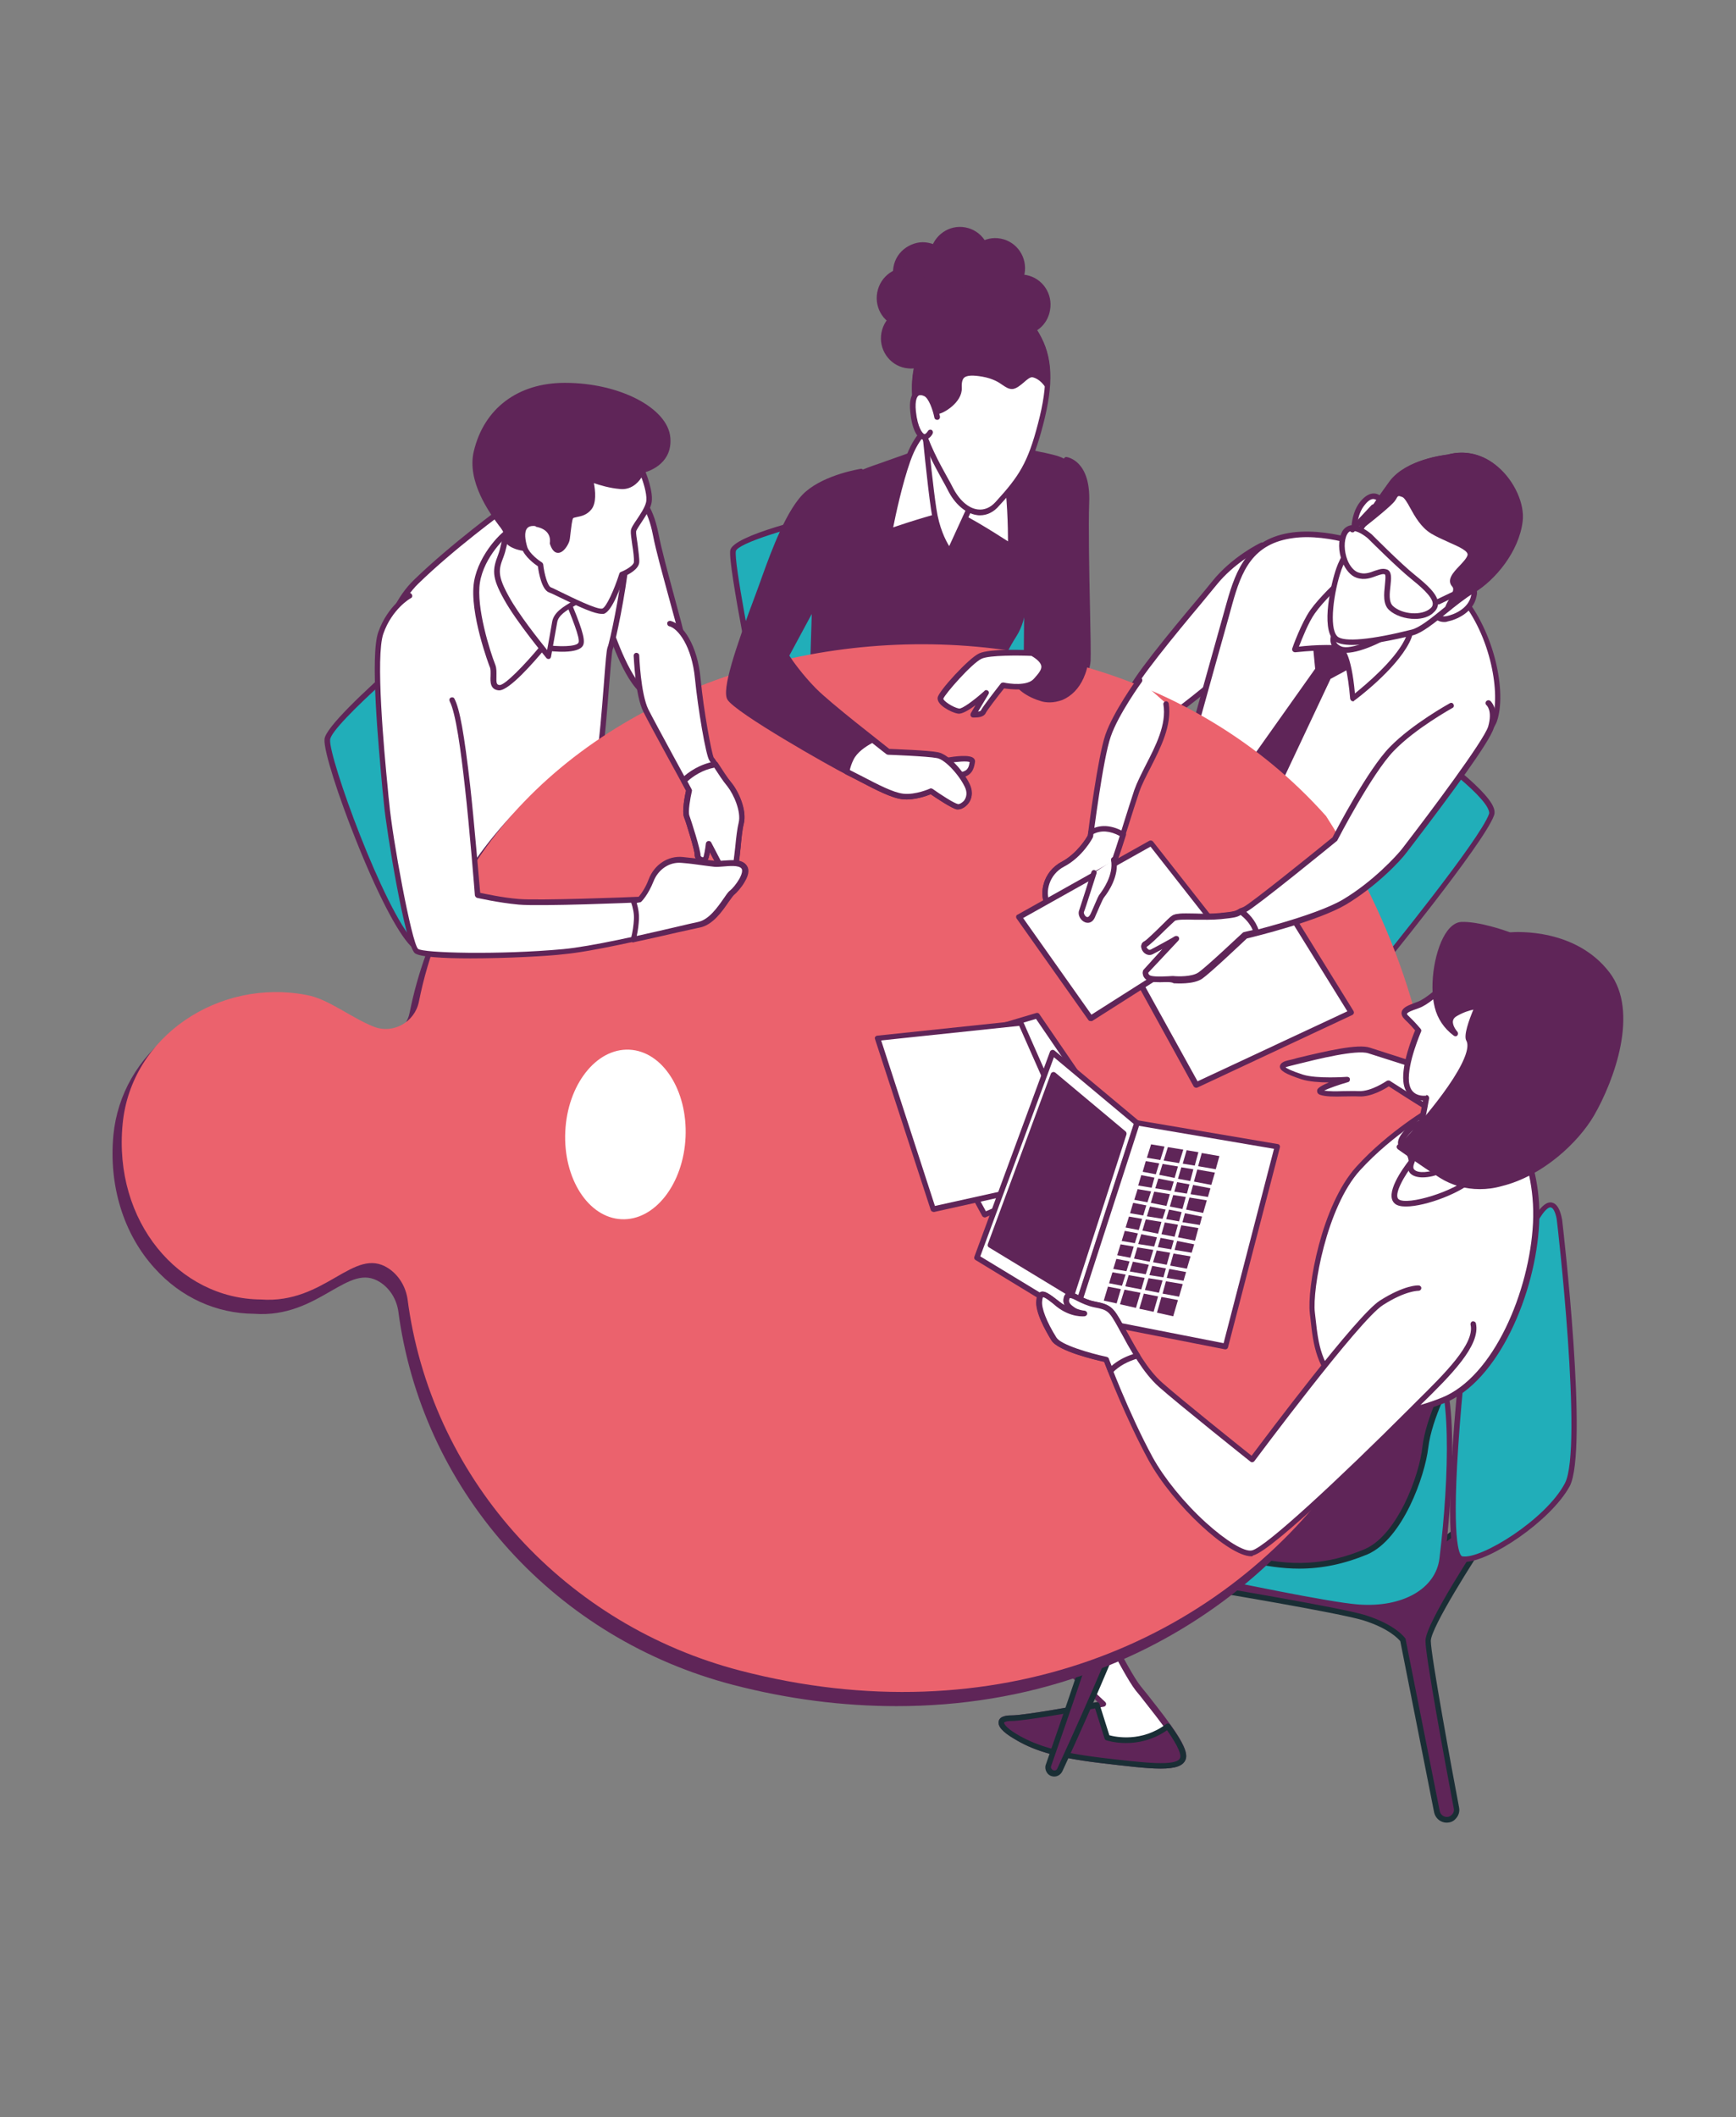 <?xml version="1.0" encoding="utf-8"?>
<!-- Generator: Adobe Illustrator 27.8.1, SVG Export Plug-In . SVG Version: 6.00 Build 0)  -->
<svg version="1.1" id="Camada_1" xmlns="http://www.w3.org/2000/svg" xmlns:xlink="http://www.w3.org/1999/xlink" x="0px" y="0px"
	 viewBox="0 0 620 756" style="enable-background:new 0 0 620 756;" xml:space="preserve">
<rect x="0" y="0" width="620" height="756" fill="#808080" stroke="none"/>
<style type="text/css">
	.st0{fill:#5F2558;}
	.st1{fill:#21AEB9;}
	.st2{fill:#FFFFFF;}
	.st3{fill:#1A2E35;}
	.st4{fill:#EB626D;}
	.st5{fill:#FFFFFF;stroke:#5F2558;stroke-width:1.967;stroke-linecap:round;stroke-linejoin:round;stroke-miterlimit:10;}
</style>
<g>
	<g>
		<g>
			
				<ellipse transform="matrix(0.184 -0.983 0.983 0.184 172.115 428.15)" class="st0" cx="344" cy="110.4" rx="16.8" ry="16.7"/>
			<path class="st0" d="M343.9,128.2c-1.1,0-2.2-0.1-3.3-0.3c-9.6-1.8-15.9-11.1-14.1-20.8c0.9-4.7,3.5-8.7,7.4-11.4
				c3.9-2.7,8.6-3.7,13.2-2.8c4.6,0.9,8.7,3.5,11.3,7.4c2.7,3.9,3.6,8.7,2.8,13.3l0,0c-0.9,4.7-3.5,8.7-7.4,11.4
				C350.9,127.1,347.5,128.2,343.9,128.2z M344,94.5c-3.1,0-6.2,1-8.9,2.8c-3.5,2.4-5.8,6-6.6,10.2c-1.6,8.6,4,16.9,12.5,18.5
				c4.1,0.8,8.3-0.1,11.7-2.5c3.5-2.4,5.8-6,6.6-10.2l0,0c0.8-4.2-0.1-8.4-2.5-11.9c-2.4-3.5-5.9-5.8-10-6.6
				C345.9,94.6,345,94.5,344,94.5z"/>
		</g>
		<g>
			
				<ellipse transform="matrix(0.184 -0.983 0.983 0.184 146.679 418.304)" class="st0" cx="325.3" cy="120.8" rx="10.2" ry="10.1"/>
			<path class="st0" d="M325.3,131.6c-0.6,0-1.3-0.1-2-0.2c-5.8-1.1-9.6-6.8-8.5-12.6c1.1-5.9,6.7-9.8,12.5-8.7
				c2.8,0.5,5.3,2.1,6.9,4.5c1.6,2.4,2.2,5.3,1.7,8.1C334.9,128,330.4,131.6,325.3,131.6z M325.4,111.2c-4.5,0-8.5,3.2-9.4,7.9
				c-1,5.2,2.4,10.3,7.6,11.2c5.2,1,10.2-2.5,11.1-7.7c0.5-2.5-0.1-5.1-1.5-7.2c-1.4-2.1-3.6-3.5-6.1-4
				C326.5,111.2,325.9,111.2,325.4,111.2z"/>
		</g>
		<g>
			
				<ellipse transform="matrix(0.184 -0.983 0.983 0.184 190.353 447.135)" class="st0" cx="364.5" cy="108.9" rx="10.2" ry="10.1"/>
			<path class="st0" d="M364.5,119.7c-0.6,0-1.3-0.1-2-0.2c-5.8-1.1-9.6-6.7-8.5-12.6c1.1-5.9,6.7-9.8,12.5-8.7
				c5.8,1.1,9.6,6.7,8.5,12.6c0,0,0,0,0,0C374.1,116.1,369.6,119.7,364.5,119.7z M364.6,99.3c-4.5,0-8.5,3.2-9.4,7.9
				c-1,5.2,2.4,10.3,7.6,11.2c5.2,1,10.2-2.5,11.1-7.7l0,0c1-5.2-2.4-10.3-7.6-11.2C365.7,99.3,365.1,99.3,364.6,99.3z M374.5,110.8
				L374.5,110.8L374.5,110.8z"/>
		</g>
		<g>
			
				<ellipse transform="matrix(0.184 -0.983 0.983 0.184 195.844 427.698)" class="st0" cx="355.6" cy="95.9" rx="10.2" ry="10.1"/>
			<path class="st0" d="M355.5,106.7c-0.6,0-1.3-0.1-2-0.2c-2.8-0.5-5.3-2.1-6.9-4.5c-1.6-2.4-2.2-5.3-1.7-8.1
				c1.1-5.9,6.7-9.8,12.5-8.7c5.8,1.1,9.6,6.7,8.5,12.6v0C365.1,103.1,360.6,106.7,355.5,106.7z M355.6,86.2c-4.5,0-8.5,3.2-9.4,7.9
				c-0.5,2.5,0.1,5.1,1.5,7.2c1.4,2.1,3.6,3.5,6.1,4c5.2,1,10.2-2.5,11.1-7.7l0,0c1-5.2-2.4-10.3-7.6-11.2
				C356.8,86.3,356.2,86.2,355.6,86.2z M365.5,97.7L365.5,97.7L365.5,97.7z"/>
		</g>
		<g>
			
				<ellipse transform="matrix(0.184 -0.983 0.983 0.184 189.411 411.913)" class="st0" cx="342.8" cy="91.9" rx="10.2" ry="10.1"/>
			<path class="st0" d="M342.8,102.7c-0.6,0-1.3-0.1-2-0.2c-5.8-1.1-9.6-6.7-8.5-12.6c1.1-5.9,6.7-9.8,12.5-8.7
				c5.8,1.1,9.6,6.7,8.5,12.6v0C352.4,99,347.9,102.7,342.8,102.7z M342.9,82.2c-4.5,0-8.5,3.2-9.4,7.9c-1,5.2,2.4,10.3,7.6,11.2
				c5.2,1,10.2-2.5,11.1-7.7c1-5.2-2.4-10.3-7.6-11.2C344,82.3,343.4,82.2,342.9,82.2z M352.8,93.7L352.8,93.7L352.8,93.7z"/>
		</g>
		<g>
			
				<ellipse transform="matrix(0.184 -0.983 0.983 0.184 173.345 403.474)" class="st0" cx="329.7" cy="97.3" rx="10.2" ry="10.1"/>
			<path class="st0" d="M329.7,108.1c-0.6,0-1.3-0.1-2-0.2c-2.8-0.5-5.3-2.1-6.9-4.5c-1.6-2.4-2.2-5.3-1.7-8.1
				c0.5-2.8,2.1-5.3,4.5-6.9c2.4-1.6,5.2-2.3,8-1.7c5.8,1.1,9.6,6.8,8.5,12.6c0,0,0,0,0,0C339.3,104.5,334.8,108.1,329.7,108.1z
				 M329.7,87.7c-1.9,0-3.8,0.6-5.4,1.7c-2.1,1.5-3.5,3.7-4,6.2c-0.5,2.5,0.1,5.1,1.5,7.2c1.4,2.1,3.6,3.5,6.1,4
				c5.2,1,10.2-2.5,11.1-7.7c1-5.2-2.4-10.3-7.6-11.2C330.9,87.7,330.3,87.7,329.7,87.7z M339.7,99.2L339.7,99.2L339.7,99.2z"/>
		</g>
		<g>
			
				<ellipse transform="matrix(0.184 -0.983 0.983 0.184 167.789 406.564)" class="st0" cx="328.8" cy="102.2" rx="10.2" ry="10.1"/>
			<path class="st0" d="M328.8,113c-0.6,0-1.3-0.1-2-0.2c-5.8-1.1-9.6-6.8-8.5-12.6c1.1-5.9,6.7-9.8,12.5-8.7
				c2.8,0.5,5.3,2.1,6.9,4.5c1.6,2.4,2.2,5.3,1.7,8.1C338.4,109.4,333.8,113,328.8,113z M328.8,92.6c-4.5,0-8.5,3.2-9.4,7.9
				c-1,5.2,2.4,10.3,7.6,11.2s10.2-2.5,11.1-7.7c0.5-2.5-0.1-5.1-1.5-7.2c-1.4-2.1-3.6-3.5-6.1-4C330,92.6,329.4,92.6,328.8,92.6z"
				/>
		</g>
		<g>
			
				<ellipse transform="matrix(0.184 -0.983 0.983 0.184 159.717 405.082)" class="st0" cx="323.9" cy="106.3" rx="10.2" ry="10.1"/>
			<path class="st0" d="M323.8,117.2c-0.6,0-1.3-0.1-2-0.2c-5.8-1.1-9.6-6.7-8.5-12.6c1.1-5.9,6.7-9.8,12.5-8.7
				c2.8,0.5,5.3,2.1,6.9,4.5c1.6,2.4,2.2,5.3,1.7,8.1C333.4,113.5,328.9,117.2,323.8,117.2z M323.9,96.7c-4.5,0-8.5,3.2-9.4,7.9
				c-1,5.2,2.4,10.3,7.6,11.2c5.2,1,10.2-2.5,11.1-7.7c0.5-2.5-0.1-5.1-1.5-7.2c-1.4-2.1-3.6-3.5-6.1-4
				C325.1,96.8,324.5,96.7,323.9,96.7z"/>
		</g>
		<g>
			<path class="st0" d="M380.9,164.2c0,0,7.8,1.1,7.2,15.2c-0.6,14.1,0.8,51.4,0.5,56.5c-0.3,5.1-4.4,10.6-12.2,11.6
				c-7.8,1-10.5-6.8-10.5-10.3c0-3.5,1.1-45.4,1.1-45.4L380.9,164.2z"/>
			<path class="st0" d="M375.1,248.5c-2.3,0-4.4-0.8-6.1-2.3c-2.8-2.4-4.1-6.4-4.1-9.1c0-3.4,1.1-43.7,1.1-45.4c0-0.1,0-0.3,0.1-0.4
				l13.9-27.6c0.2-0.4,0.6-0.6,1-0.5c0.4,0.1,8.6,1.4,8,16.2c-0.3,8.4,0,25,0.3,38.4c0.2,8.9,0.3,16,0.2,18.1
				c-0.3,5.3-4.5,11.4-13.1,12.5C376.1,248.5,375.6,248.5,375.1,248.5z M368,192c-0.1,3.3-1.1,41.9-1.1,45.1c0,1.9,1,5.5,3.4,7.6
				c1.6,1.4,3.6,2,6,1.7c7.5-0.9,11.1-6.2,11.3-10.6c0.1-2,0-9.4-0.2-18c-0.3-13.4-0.6-30-0.3-38.5c0.4-10.6-4-13.3-5.7-14L368,192z
				"/>
		</g>
		<g>
			<path class="st1" d="M299.4,183.4c0,0-36.6,8-37.5,13.2s10.4,59.9,10.4,59.9l94.3-6.6l0.5-58.2
				C367,191.8,356.7,172.6,299.4,183.4z"/>
			<path class="st0" d="M272.2,257.6c-0.5,0-0.9-0.3-1-0.8c-1.2-5.6-11.3-55.1-10.4-60.3c1-5.4,29.6-12.1,38.3-14c0,0,0,0,0,0
				c57.4-10.8,68.2,8,68.6,8.8c0.1,0.1,0.1,0.3,0.1,0.5l-0.5,58.2c0,0.5-0.4,0.9-0.9,1L272.2,257.6
				C272.3,257.6,272.2,257.6,272.2,257.6z M299.6,184.4c-17.3,3.8-36.2,9.6-36.8,12.4c-0.7,3.6,5.6,36.8,10.2,58.7l92.5-6.5l0.5-57
				C364.7,190.1,352.2,174.4,299.6,184.4z"/>
		</g>
		<g>
			<path class="st0" d="M336.1,158.5c0,0-10.8,4.2-19.3,7.1c-8.5,2.9-21.3,6.7-23.6,18.8c-2.3,12-2.5,61.5-3.5,66.5
				c-0.9,5-1.1,7.8-0.9,6.7s62.7-9.4,62.7-9.4s6.6-14.7,10.9-21.5c4.4-6.8,2.6-13.7,8.2-25.1c5.6-11.4,13.5-18.2,12.5-27.8
				c-1-9.5-1.7-9.3-11.3-11.5C362,160.2,346,157.2,336.1,158.5z"/>
			<path class="st0" d="M288.7,258.8c-0.1,0-0.2,0-0.2,0c-0.9-0.2-1.3-0.2,0.2-8.1c0.4-1.9,0.6-10.9,0.9-21.3
				c0.5-16.8,1.1-37.8,2.5-45.2c2.3-12.1,14.3-16.1,23.1-19.1l1.1-0.4c8.4-2.9,19.2-7,19.3-7.1c0.1,0,0.2,0,0.2-0.1
				c9.7-1.2,24.9,1.5,35.9,3.9l1.1,0.2c9,2,10.1,2.5,11,12.1c0.7,6.7-2.8,12.1-6.8,18.4c-2,3.1-4,6.2-5.8,9.9
				c-2.8,5.7-3.7,10.3-4.5,14.3c-0.8,4-1.5,7.4-3.7,10.9c-4.3,6.6-10.8,21.2-10.9,21.3c-0.1,0.3-0.4,0.5-0.8,0.6
				c-23.2,3.1-58.1,8-62,9.1C289.3,258.7,289,258.8,288.7,258.8z M289.7,257.7C289.7,257.7,289.7,257.7,289.7,257.7
				C289.7,257.7,289.7,257.7,289.7,257.7z M336.3,159.4c-1.2,0.5-11.3,4.4-19.2,7.1l-1.2,0.4c-8.3,2.8-19.7,6.7-21.8,17.6
				c-1.4,7.2-2,28.1-2.5,44.9c-0.3,10.9-0.6,19.6-1,21.6c-0.4,2.4-0.7,4.1-0.8,5.3c3-0.8,10.6-2,30.2-4.7c13.8-2,27.8-3.8,30.7-4.2
				c1.2-2.7,6.8-15,10.8-21.1c2-3.2,2.7-6.4,3.4-10.2c0.8-4.2,1.8-8.9,4.7-14.8c1.9-3.8,4-7.2,5.9-10.1c4-6.2,7.1-11,6.5-17.1
				c-0.9-8.5-1-8.5-9.5-10.4l-1.1-0.2C362.6,161.3,346.2,158.2,336.3,159.4z"/>
		</g>
		<g>
			<path class="st2" d="M332.6,152.4c0,0-4.8,1.5-8.5,11.9c-3.7,10.4-6.5,25.4-6.5,25.4s19.9-6.6,22.7-6.5
				c2.7,0.2,20.6,11.8,20.6,11.8s0.2-15.9-1.8-27.3C357.2,156.3,337.5,148.5,332.6,152.4z"/>
			<path class="st0" d="M361,196.1c-0.2,0-0.4-0.1-0.5-0.2c-8.7-5.7-18.6-11.6-20.1-11.7c0,0-0.1,0-0.1,0c-2.1,0-14.7,3.9-22.2,6.4
				c-0.3,0.1-0.7,0-1-0.2c-0.3-0.2-0.4-0.6-0.3-0.9c0-0.2,2.9-15.2,6.5-25.6c3.4-9.7,7.9-12,8.9-12.4c2.3-1.7,6.8-1.5,12.1,0.5
				c6.5,2.5,14.6,8,15.9,15.6c2,11.4,1.8,27.3,1.8,27.5c0,0.4-0.2,0.7-0.5,0.9C361.3,196,361.1,196.1,361,196.1z M340.3,182.3
				c0,0,0.1,0,0.1,0c2.5,0.2,14.7,7.8,19.6,11c0-4.5-0.2-16.4-1.8-25.3c-1.1-6.3-8.2-11.6-14.7-14.1c-4.5-1.7-8.7-2-10.3-0.7
				c-0.1,0.1-0.2,0.1-0.3,0.2c-0.1,0-4.4,1.7-7.8,11.3c-2.9,8.2-5.3,19.5-6.1,23.6C323.9,186.6,337.5,182.3,340.3,182.3z
				 M332.6,152.4L332.6,152.4L332.6,152.4z"/>
		</g>
		<g>
			<path class="st2" d="M329.8,149.1c0,0,0,0.4,0.1,1.2c0.5,4.8,2.2,22.4,3.5,31.3c1.5,10.3,5.8,15.3,5.8,15.3l8.8-19.1
				C348,177.7,331.8,155,329.8,149.1z"/>
			<path class="st0" d="M339.2,197.9c-0.3,0-0.6-0.1-0.7-0.3c-0.2-0.2-4.5-5.3-6-15.8c-1.3-8.8-3-26.2-3.5-31.4l-0.1-1.2
				c0-0.5,0.3-1,0.8-1.1c0.5-0.1,1,0.2,1.1,0.6c1.9,5.7,17.9,28.2,18,28.4c0.2,0.3,0.2,0.7,0.1,1l-8.8,19.1
				c-0.1,0.3-0.4,0.5-0.8,0.6C339.3,197.8,339.2,197.9,339.2,197.9z M331.3,154.3c0.7,7.3,2,20,3.1,27.2c1,6.9,3.3,11.4,4.6,13.5
				l7.8-17C344.9,175.2,335.9,162.2,331.3,154.3z"/>
		</g>
		<g>
			<path class="st2" d="M355.5,109.6c0,0-15.9-5.7-25.6,14.6c-9.7,20.3,5.2,42.2,9.3,50.2c4,8,11.3,11.7,16.9,5.6
				c8.7-9.4,11.7-14.4,15.3-28.3c3.6-13.9,3.7-23.5-1.3-32.1C365.3,111.1,355.5,109.6,355.5,109.6z"/>
			<path class="st0" d="M350,184c-0.4,0-0.8,0-1.2-0.1c-4-0.6-7.9-4-10.4-9.1c-0.5-1-1.1-2.1-1.9-3.5c-5.6-10.2-16.2-29.3-7.4-47.6
				c5.2-10.9,12.2-14.4,17.1-15.5c5-1.1,8.9,0.1,9.6,0.3c1.1,0.2,10.4,2,15.3,10.5c4.9,8.4,5.3,17.9,1.4,32.8
				c-3.7,14.2-7,19.4-15.6,28.7C354.9,182.9,352.5,184,350,184z M350.3,109.8c-5.2,0-13.5,2.3-19.4,14.8
				c-8.3,17.4,1.9,35.9,7.4,45.8c0.8,1.4,1.4,2.5,1.9,3.5c2.3,4.6,5.6,7.6,9,8c2.3,0.3,4.5-0.6,6.4-2.7c8.4-9.2,11.5-14,15.1-27.9
				c3.8-14.4,3.4-23.4-1.2-31.3c-4.7-8-13.9-9.5-14-9.5c-0.1,0-0.1,0-0.2,0C355,110.5,353.1,109.8,350.3,109.8z"/>
		</g>
		<g>
			<g>
				<path class="st0" d="M370.3,119.6c-5-8.5-14.7-10-14.7-10s-15.9-5.7-25.6,14.6c-2.9,6.2-3.6,12.5-3,18.5c0.9-1.4,2-2.4,3.4-2.2
					c4,0.8,3.3,6.5,4.7,6.4c1.4-0.1,7.6-3.8,7.4-8.3c-0.2-4.5,1.5-6.3,8.5-5c7,1.3,8.1,4.6,10.6,4.4c2.5-0.2,5-4.6,7.4-4.2
					c1.5,0.3,3.4,1.2,5.1,3.6C374.5,130.7,373.3,124.9,370.3,119.6z"/>
				<path class="st0" d="M335,147.9c-1.2,0-1.6-1.4-1.9-2.6c-0.6-2-1.1-3.6-2.9-3.9c-0.8-0.1-1.6,0.4-2.4,1.7
					c-0.2,0.4-0.7,0.5-1.1,0.4c-0.4-0.1-0.7-0.4-0.8-0.9c-0.7-6.9,0.3-13.3,3.1-19c9.6-20,25.3-15.6,26.7-15.1
					c1.1,0.2,10.4,2,15.3,10.5c0,0,0,0,0,0c3.1,5.4,4.4,11.2,3.9,18.4c0,0.4-0.3,0.8-0.7,0.9c-0.4,0.1-0.8,0-1.1-0.4
					c-1.6-2.2-3.3-3-4.4-3.2c-0.8-0.1-2,0.9-3,1.8c-1.3,1.1-2.6,2.2-4,2.4c-1.4,0.1-2.4-0.6-3.6-1.4c-1.4-1-3.4-2.3-7.2-3
					c-3.4-0.6-5.5-0.5-6.5,0.3c-0.7,0.6-1,1.8-0.9,3.7c0.2,5.3-6.7,9.2-8.4,9.3C335.1,147.9,335,147.9,335,147.9z M329.9,139.5
					c0.2,0,0.4,0,0.6,0.1c3.1,0.6,3.9,3.5,4.4,5.3c0.1,0.3,0.2,0.8,0.3,1.1c1.5-0.5,6.4-3.6,6.2-7.2c-0.1-1.7,0-3.9,1.6-5.2
					c1.5-1.3,4-1.5,8.1-0.8c4.2,0.8,6.4,2.3,8,3.3c1.1,0.7,1.7,1.1,2.3,1c0.8-0.1,1.9-1,2.9-1.9c1.5-1.3,3-2.6,4.7-2.3
					c1.1,0.2,2.5,0.7,4,2c0-5.7-1.2-10.5-3.7-14.9l0,0c-4.7-8-13.9-9.5-14-9.5c-0.1,0-0.1,0-0.2,0c-0.6-0.2-15.2-5.2-24.3,14.1
					c-2.3,4.8-3.3,10-3.1,15.7C328.5,139.7,329.3,139.5,329.9,139.5z"/>
			</g>
		</g>
		<g>
			<path class="st2" d="M334.7,149c0,0-1.4-7.2-4.3-8.4s-4.9,0.5-4.3,6.5c0.6,6,2.5,8.8,3.8,9c1.3,0.3,2.4-1.6,2.4-1.6"/>
			<path class="st0" d="M330.1,157c-0.1,0-0.3,0-0.4,0c-2.3-0.4-4.1-4.3-4.6-9.9c-0.4-3.7,0.2-6.2,1.7-7.3c0.7-0.5,2-1,4-0.2
				c3.3,1.4,4.7,8.3,4.9,9.1c0.1,0.5-0.2,1.1-0.8,1.2c-0.5,0.1-1.1-0.2-1.2-0.8c-0.5-2.6-2-7-3.7-7.7c-0.9-0.4-1.6-0.4-2-0.1
				c-0.4,0.3-1.3,1.5-0.9,5.5c0.6,5.9,2.4,8,3,8.2c0.4,0.1,1-0.6,1.3-1.1c0.3-0.5,0.9-0.6,1.3-0.4c0.5,0.3,0.6,0.9,0.4,1.3
				C333,155.1,331.9,157,330.1,157z"/>
		</g>
		<g>
			<path class="st0" d="M319.9,236.6c-2.4,0-11.2-0.4-17-5.9c-6.7-6.3-6.5-17.3-6.5-17.8c0-0.5,0.5-1,1-1c0.5,0,1,0.5,1,1
				c0,0.1-0.2,10.6,5.8,16.3c6.1,5.7,16.1,5.3,16.2,5.3c0.6,0,1,0.4,1,0.9c0,0.5-0.4,1-0.9,1C320.5,236.6,320.3,236.6,319.9,236.6z"
				/>
		</g>
		<g>
			<path class="st0" d="M338.1,223.9c-0.1,0-0.2,0-0.3,0c-0.5-0.2-0.8-0.7-0.6-1.2c2.4-7.2,1.1-25.5,1-25.7c0-0.5,0.4-1,0.9-1.1
				c0.5,0,1,0.4,1.1,0.9c0.1,0.8,1.3,18.9-1.1,26.5C338.9,223.7,338.5,223.9,338.1,223.9z"/>
		</g>
	</g>
	<g>
		<g>
			<path class="st2" d="M228.1,177.9c0,0,4,2.1,6.1,13c2.1,10.9,8.5,31.2,9.9,39c1.4,7.7-0.2,17.3-9.4,18.8
				c-9.1,1.6-16.5-23.7-17.7-25.8c-1.2-2.2-2.8-21.7-0.2-31.8C219.5,180.9,224.5,176.1,228.1,177.9z"/>
			<path class="st0" d="M233.9,249.7c-8,0-14-16.6-16.7-23.8c-0.5-1.2-0.8-2.3-1-2.6c-1.4-2.7-2.9-22.4-0.2-32.5
				c1.9-7.1,4.9-12.1,8.4-13.7c1.5-0.7,2.9-0.7,4.2-0.1c0,0,0,0,0,0c0.2,0.1,4.4,2.4,6.6,13.7c1.1,5.6,3.3,13.7,5.4,21.5
				c1.9,7.1,3.8,13.7,4.4,17.5c1.1,6,0.2,11.6-2.3,15.2c-1.8,2.6-4.5,4.2-7.8,4.8C234.5,249.7,234.2,249.7,233.9,249.7z
				 M226.6,178.5c-0.5,0-0.9,0.1-1.4,0.3c-2.2,1-5.3,4.8-7.3,12.4c-2.7,10.1-0.9,29.4,0.1,31.1c0.2,0.4,0.5,1.2,1.1,2.9
				c2.1,5.8,8.7,23.6,15.5,22.5c2.8-0.5,5-1.8,6.5-4c2.3-3.2,3-8.2,2-13.7c-0.6-3.7-2.5-10.3-4.4-17.3c-2.1-7.8-4.4-15.9-5.5-21.6
				c-1.9-9.8-5.3-12.1-5.5-12.3C227.3,178.6,227,178.5,226.6,178.5z"/>
		</g>
		<g>
			<path class="st1" d="M176,208.9c0,0-58.4,47.3-59.1,55.1c-0.7,7.8,24.8,75.6,33.7,74.9c9-0.7,52.5-39.2,52.5-39.2L176,208.9z"/>
			<path class="st0" d="M150.4,339.9c-1.2,0-2.4-0.7-3.8-2.2c-4.7-4.8-12.1-19.1-19.7-38.3c-5.8-14.5-11.4-31.4-11-35.5
				c0.7-8,53.5-50.9,59.5-55.8c0.3-0.2,0.6-0.3,0.9-0.2c0.3,0.1,0.6,0.3,0.7,0.7l27.1,90.8c0.1,0.4,0,0.8-0.3,1
				c-0.1,0.1-11.1,9.8-23,19.4c-24.3,19.7-28.7,20-30.2,20.1C150.6,339.9,150.5,339.9,150.4,339.9z M175.5,210.6
				c-23.3,18.9-57.1,48.1-57.6,53.5c-0.6,6.3,19.2,61,30.2,72.3c1.4,1.5,2.2,1.6,2.5,1.6c7-0.5,39.1-27.6,51.5-38.6L175.5,210.6z"/>
		</g>
		<g>
			<path class="st2" d="M180,181.7c0,0-18.2,13.2-31.5,26.1c-13.3,12.9-14.5,36.7-12.2,53.2c2.3,16.5,4.9,62.7,13.3,65.2
				c8.4,2.5,17-15,33.2-26.6c16.3-11.6,29.3-21.5,31.1-30c1.8-8.5,3-36,3.9-38c0.9-2,4.7-20.3,5.6-30.3s-5.6-21.6-12.9-24.7
				C203.3,173.5,183.3,179.6,180,181.7z"/>
			<path class="st0" d="M151.3,327.4c-0.6,0-1.3-0.1-1.9-0.3c-6.7-2-9.6-24.9-12.5-52.5c-0.6-5.4-1-10.1-1.5-13.6
				c-1.3-9.6-1.2-19.6,0.3-28.2c1.9-11.1,6-19.8,12.2-25.8c13.2-12.8,31.4-26.1,31.6-26.2c0,0,0,0,0,0c3.4-2.2,23.7-8.5,31.5-5.2
				c8,3.4,14.5,15.6,13.5,25.7c-0.9,9.7-4.7,28.4-5.7,30.6c-0.3,0.8-0.8,7.2-1.3,13.3c-0.7,8.8-1.5,19.7-2.5,24.5
				c-1.9,8.8-14.8,18.6-31.5,30.6c-6.7,4.8-12.1,10.6-16.8,15.6C160.9,322.3,156.1,327.4,151.3,327.4z M180.6,182.5
				c-0.8,0.6-18.5,13.5-31.3,26c-4,3.9-16.5,19-11.9,52.3c0.5,3.5,1,8.2,1.5,13.6c1.9,18.3,5.1,49,11.1,50.8
				c4.3,1.3,9.2-4,15.3-10.6c4.8-5.1,10.2-11,17.1-15.9c15.8-11.3,29-21.2,30.7-29.4c1-4.7,1.8-15.5,2.5-24.2c0.7-9.2,1-13,1.4-14
				c0.8-1.8,4.6-20.1,5.5-30c0.8-9.1-5.1-20.7-12.3-23.7C203.3,174.6,183.7,180.5,180.6,182.5z"/>
		</g>
	</g>
	<g>
		<g>
			<path class="st2" d="M334.8,530.7c0,0,8.3,24.1,22.4,40.4c14.1,16.4,36.8,37.3,36.8,37.3s-27.2,5.1-32.8,5.2
				c-5.6,0-4.5,3,1.3,6.5c5.9,3.5,13.2,6.5,30.4,8.5c17.2,2.1,28.3,3.4,29.4-0.7c1.2-4.1-8.6-15.7-15.9-25
				c-7.3-9.3-32.8-64.7-35.2-67.8C368.9,532,350.7,520.7,334.8,530.7z"/>
			<path class="st0" d="M414.5,631.5c-5.1,0-12.3-0.9-21.6-2c-16.9-2-24.6-4.9-30.8-8.7c-4.1-2.4-5.9-4.5-5.4-6.3c0.5-2,3.6-2,4.6-2
				c4.6,0,24.4-3.6,30.7-4.8c-5.2-4.9-23.5-22.2-35.4-36c-14.1-16.3-22.5-40.5-22.6-40.8c-0.1-0.4,0-0.9,0.4-1.2
				c16.7-10.5,35.3,1.4,37.8,4.6c0.9,1.2,4.2,7.9,10,19.8c8.7,17.8,20.6,42.3,25.2,48c0.8,1,1.6,2,2.5,3.1
				c8.9,11.3,14.7,18.9,13.6,22.8C422.7,630.6,419.7,631.5,414.5,631.5z M336,531.1c1.5,4.2,9.5,24.9,22,39.4
				c13.9,16.1,36.5,37,36.7,37.2c0.3,0.3,0.4,0.6,0.3,1c-0.1,0.4-0.4,0.6-0.8,0.7c-1.1,0.2-27.3,5.1-33,5.2c-2.4,0-2.7,0.6-2.7,0.6
				c-0.1,0.2,0.5,1.7,4.5,4.1c6.1,3.6,13.5,6.4,30,8.4c15.3,1.8,27.4,3.3,28.4,0c0.9-3.1-7.3-13.4-13.3-21c-0.8-1.1-1.7-2.1-2.5-3.1
				c-4.7-6-16.7-30.5-25.4-48.4c-4.8-9.9-9-18.4-9.8-19.4C368.6,533.1,351.4,522.1,336,531.1z"/>
		</g>
		<g>
			<path class="st0" d="M361.3,613.5c4.6,0,23.8-3.5,30.5-4.7l3.6,11.6c0,0,11.2,3.9,21.6-4c3.6,5,6.1,9.3,5.4,11.5
				c-1.2,4.1-12.2,2.7-29.4,0.7c-17.2-2.1-24.6-5-30.4-8.5C356.7,616.5,355.7,613.6,361.3,613.5z"/>
			<path class="st3" d="M414.5,631.5c-5.1,0-12.3-0.9-21.6-2c-16.9-2-24.6-4.9-30.8-8.7c-4.1-2.4-5.9-4.5-5.4-6.3c0.5-2,3.6-2,4.6-2
				l0,0c4.6,0,24.4-3.6,30.3-4.7c0.5-0.1,1,0.2,1.1,0.7l3.5,11.1c2.2,0.6,11.5,2.6,20.3-4c0.2-0.2,0.5-0.2,0.7-0.2
				c0.3,0,0.5,0.2,0.7,0.4c4.6,6.4,6.3,10.1,5.6,12.3C422.7,630.6,419.7,631.5,414.5,631.5z M361.3,614.5c-2.4,0-2.7,0.6-2.7,0.6
				c-0.1,0.2,0.5,1.7,4.5,4.1c6.1,3.6,13.5,6.4,30,8.4c15.3,1.8,27.4,3.3,28.4,0c0.3-1-0.3-3.5-4.7-9.8c-10.5,7.3-21.3,3.7-21.7,3.6
				c-0.3-0.1-0.5-0.3-0.6-0.6l-3.4-10.8C383,611.4,365.7,614.5,361.3,614.5L361.3,614.5z"/>
		</g>
	</g>
	<g>
		<g>
			<path class="st2" d="M450.7,194.7c0,0-10,4.8-16.9,13.4c-7,8.6-28.9,34-30.5,39.8c-1.6,5.7,0.8,14.5,7.1,12.3
				c6.3-2.1,25.5-18.7,26.5-19.5c1.1-0.8,6.9-15.3,10.1-24.4C450.3,207.2,455,195.8,450.7,194.7z"/>
			<path class="st0" d="M408.5,261.5c-1.7,0-2.9-0.8-3.8-1.5c-2.9-2.8-3.5-8.5-2.4-12.4c1.4-4.8,15.6-22,25.1-33.3
				c2.3-2.7,4.2-5.1,5.6-6.8c7-8.7,16.8-13.5,17.3-13.7c0.2-0.1,0.4-0.1,0.7-0.1c0.9,0.2,1.5,0.8,1.9,1.5c1.7,3.1-0.9,10.3-3.7,17.9
				c-0.4,1.2-0.8,2.3-1.2,3.5c-2.4,6.7-8.9,23.7-10.5,24.9c-0.1,0.1-0.7,0.5-1.4,1.2c-4.9,4.1-19.8,16.5-25.4,18.4
				C409.9,261.4,409.2,261.5,408.5,261.5z M450.8,195.8c-1.9,1-10.2,5.5-16.2,12.9c-1.4,1.7-3.4,4.1-5.6,6.8
				c-8.8,10.5-23.4,28.2-24.7,32.6c-1.1,3.8-0.2,8.4,1.9,10.4c1.1,1,2.4,1.3,4,0.7c3.4-1.2,11.8-7.3,24.7-18.1
				c0.8-0.7,1.4-1.1,1.5-1.3c1-1.1,6.5-14.5,9.8-24c0.4-1.1,0.8-2.3,1.2-3.5c2.2-6.2,5-13.9,3.8-16.3
				C451.1,196,450.9,195.9,450.8,195.8z"/>
		</g>
		<g>
			<path class="st1" d="M451.1,230.2c4.1,0.6,85.1,50.7,81.6,60.6c-3.5,9.9-42.4,57.4-42.4,57.4L414,296.4
				C414,296.4,439.7,228.5,451.1,230.2z"/>
			<path class="st0" d="M490.3,349.2c-0.2,0-0.4-0.1-0.6-0.2l-76.3-51.8c-0.4-0.3-0.5-0.7-0.4-1.2c0.1-0.2,6.5-17.2,14.3-33.8
				c16-34.2,21.9-33.3,23.9-33l0,0c3.5,0.5,72.1,42.2,81.5,57.7c1,1.7,1.3,3,0.9,4.2c-3.5,10-41,55.8-42.5,57.7
				C490.9,349.1,490.6,349.2,490.3,349.2z M415.2,296.1l75,50.9c4.8-5.9,38.5-47.4,41.6-56.4c0.2-0.5-0.1-1.3-0.6-2.3
				c-8.1-14.3-76.5-56.3-80.2-57c-1.9-0.3-7.9,2.3-21.8,31.9C422.3,277.7,416.5,292.6,415.2,296.1z"/>
		</g>
		<g>
			<path class="st2" d="M495.7,197.9c0,0-18.2-8.8-33.9-6.8c-15.7,2-19.6,13.2-22.7,24.3c-3.1,11.1-20.1,71.1-20.5,75.7
				c-0.4,4.6,24.1,11.9,37.1,19.7c13.1,7.7,26.9-0.4,30.7-4.2c3.7-3.8,43.9-39.8,47.2-49.3c3.3-9.5-0.6-30.9-12-44.4
				C510.2,199.4,495.7,197.9,495.7,197.9z"/>
			<path class="st0" d="M467.5,315c-4,0-8.2-0.9-12.3-3.4c-5.2-3.1-12.1-6-18.7-8.9c-12.3-5.3-19.2-8.4-18.9-11.7
				c0.3-3.7,10.4-39.8,19.1-70.8l1.4-5c3.4-12.1,7.7-23,23.6-25.1c15.2-1.9,32.4,5.9,34.3,6.8c1.8,0.2,15.3,2.3,26.4,15.3
				c11.4,13.4,15.8,35,12.2,45.4c-2.8,7.9-29.1,32.4-41.8,44.2c-2.9,2.7-5,4.7-5.7,5.4C484,310.4,476.3,315,467.5,315z M466.7,191.8
				c-1.6,0-3.2,0.1-4.7,0.3c-14.7,1.9-18.6,11.8-21.9,23.6l-1.4,5.1c-4.6,16.4-18.7,66.4-19,70.4c-0.2,2,10.1,6.5,17.7,9.7
				c6.7,2.9,13.7,5.9,19,9c13.3,7.9,26.8-1.4,29.4-4.1c0.7-0.8,2.8-2.7,5.8-5.4c11.6-10.8,38.7-36,41.3-43.5
				c3-8.5-0.1-29.7-11.8-43.5c-11.1-13-25.1-14.6-25.2-14.6c-0.1,0-0.2,0-0.3-0.1C495.1,198.7,480.6,191.8,466.7,191.8z"/>
		</g>
		<g>
			<polygon class="st0" points="469.7,229.4 470.6,239.1 437,286.5 437,297.9 449.9,293.7 474.5,241.7 485.1,235.9 484.6,225.1 			
				"/>
			<path class="st0" d="M437,298.9c-0.2,0-0.4-0.1-0.6-0.2c-0.3-0.2-0.4-0.5-0.4-0.8l0.1-11.4c0-0.2,0.1-0.4,0.2-0.6l33.4-47.1
				l-0.9-9.4c0-0.5,0.3-0.9,0.7-1l14.9-4.2c0.3-0.1,0.6,0,0.8,0.1c0.2,0.2,0.4,0.5,0.4,0.8l0.5,10.8c0,0.4-0.2,0.7-0.5,0.9
				l-10.4,5.6l-24.4,51.8c-0.1,0.2-0.3,0.4-0.6,0.5l-12.9,4.2C437.2,298.9,437.1,298.9,437,298.9z M438,286.8l-0.1,9.7l11.2-3.6
				l24.4-51.7c0.1-0.2,0.2-0.3,0.4-0.4l10.1-5.4l-0.4-9l-12.9,3.7l0.8,9c0,0.2,0,0.5-0.2,0.7L438,286.8z"/>
		</g>
		<g>
			<path class="st2" d="M478.4,208c0,0-6.4,6-9.6,10.4c-3.1,4.4-6.3,13.5-6.3,13.5s13.1-1.3,16.2-0.2s4.4,17.7,4.4,17.7
				s14.4-10.7,19.4-20.4s-3.3-20.9-11-23.6C483.8,202.7,478.4,208,478.4,208z"/>
			<path class="st0" d="M483.2,250.4c-0.1,0-0.3,0-0.4-0.1c-0.3-0.1-0.5-0.5-0.6-0.8c-0.7-8.7-2.4-16.4-3.8-16.9
				c-2.4-0.8-12.2-0.1-15.8,0.3c-0.3,0-0.7-0.1-0.9-0.4s-0.3-0.6-0.2-0.9c0.1-0.4,3.3-9.3,6.5-13.8c3.1-4.4,9.4-10.3,9.7-10.6
				c0.3-0.3,6-5.6,14.1-2.7c5,1.7,9.8,6.6,11.9,12c1.8,4.5,1.7,9-0.4,13c-5,9.8-19.1,20.3-19.7,20.7
				C483.6,250.4,483.4,250.4,483.2,250.4z M473.8,230.3c2.2,0,4.2,0.1,5.2,0.5c0.8,0.3,3.6,2.4,4.9,16.8c3.7-3,13.8-11.4,17.7-19
				c2.2-4.3,1.4-8.6,0.3-11.3c-2-4.9-6.3-9.3-10.8-10.9c-7.1-2.5-12,2.2-12.1,2.3c0,0,0,0,0,0c-0.1,0.1-6.4,6-9.4,10.3
				c-2.3,3.2-4.6,9.1-5.7,11.9C466.2,230.6,470.3,230.3,473.8,230.3z M478.4,208L478.4,208L478.4,208z"/>
		</g>
		<g>
			<path class="st2" d="M522,211.8c0,0,5.4-4,4.3,1.1c-1,5.2-6.6,7.5-9.5,8.1c-2.9,0.5-4.2-1.5-4.2-1.5"/>
			<path class="st0" d="M515.8,222.1c-2.7,0-4-1.9-4.1-2c-0.3-0.5-0.1-1.1,0.3-1.4c0.5-0.3,1.1-0.1,1.4,0.3c0,0,1,1.4,3.2,1
				c2.6-0.5,7.8-2.6,8.8-7.3c0.2-1.2,0-1.5,0-1.5c-0.3-0.1-1.8,0.5-2.8,1.3c-0.4,0.3-1.1,0.2-1.4-0.2c-0.3-0.4-0.2-1.1,0.2-1.4
				c0.8-0.6,3.4-2.4,5.1-1.4c1.4,0.9,1,2.8,0.8,3.5c-1.1,5.7-7.2,8.3-10.3,8.9C516.5,222.1,516.1,222.1,515.8,222.1z"/>
		</g>
		<g>
			<path class="st2" d="M493.3,178.9c0,0-2.5-4-6.6,0.8c-4.1,4.9-3,13.1-3,13.1l6.1-6.1"/>
			<path class="st0" d="M483.7,193.8c-0.1,0-0.2,0-0.3-0.1c-0.4-0.1-0.6-0.4-0.7-0.8c0-0.4-1.1-8.7,3.2-13.9
				c1.6-1.9,3.3-2.9,4.9-2.8c2.1,0.1,3.2,1.9,3.3,2c0.3,0.5,0.1,1.1-0.3,1.4c-0.5,0.3-1.1,0.1-1.4-0.3c0,0-0.7-1-1.8-1.1
				c-1-0.1-2.1,0.7-3.2,2.1c-2.5,3-2.9,7.6-2.9,10.2l4.5-4.6c0.4-0.4,1-0.4,1.4,0c0.4,0.4,0.4,1,0,1.4l-6.1,6.1
				C484.2,193.7,483.9,193.8,483.7,193.8z"/>
		</g>
		<g>
			<path class="st2" d="M476.8,225.9c0,0-2.5,3.8,1.9,5.8c4.4,2,17.4-4.6,18.8-6.4C499,223.5,476.8,225.9,476.8,225.9z"/>
			<path class="st0" d="M480.7,233.1c-0.9,0-1.7-0.1-2.4-0.4c-1.6-0.7-2.7-1.8-3-3.1c-0.6-2.1,0.7-4.1,0.7-4.2
				c0.2-0.2,0.4-0.4,0.7-0.4c20.6-2.3,21.4-1,21.7-0.4c0.2,0.4,0.2,0.9-0.1,1.3C496.9,227.7,486.7,233.1,480.7,233.1z M477.4,226.9
				c-0.2,0.5-0.5,1.3-0.3,2.1c0.2,0.7,0.9,1.4,1.9,1.8c3.3,1.5,13-3,16.5-5.2C492.4,225.5,484.6,226.1,477.4,226.9z"/>
		</g>
		<g>
			<path class="st2" d="M517.3,163.3c0,0-14.3,1.3-20.1,9.1c-5.9,7.8-16.7,24.1-19.1,30.8s-5,21.1-1.2,24.8
				c3.8,3.7,22.4-0.8,27.6-2.2c5.2-1.3,13.9-10.5,21.4-15c7.5-4.5,15.8-14.6,17-24.8C544.1,175.8,532.6,159.2,517.3,163.3z"/>
			<path class="st0" d="M483.1,230.3c-3.1,0-5.6-0.5-6.8-1.7c-4.6-4.5-0.9-20.5,1-25.8c2.4-7,13.6-23.6,19.2-31
				c5.9-7.8,19.4-9.3,20.7-9.5c6.3-1.7,12.7-0.1,17.9,4.5c5.8,5,9.5,13.2,8.7,19.4c-1.3,10.7-9.7,20.9-17.4,25.5
				c-3.1,1.9-6.5,4.6-9.7,7.2c-4.5,3.6-8.7,7-11.9,7.9C497.5,228.6,489,230.3,483.1,230.3z M522,163.6c-1.5,0-3,0.2-4.4,0.6
				c-0.1,0-0.1,0-0.2,0c-0.1,0-13.9,1.4-19.4,8.7c-5.5,7.3-16.5,23.7-18.9,30.5c-2.7,7.7-4.6,20.7-1.5,23.8
				c2.2,2.2,12.4,1.2,26.6-2.4c2.8-0.7,6.9-4,11.2-7.5c3.3-2.7,6.7-5.4,10-7.4c7.1-4.3,15.3-14.1,16.5-24.1c0.7-5.6-2.7-13-8.1-17.6
				C530.3,165.2,526.2,163.6,522,163.6z M517.3,163.3L517.3,163.3L517.3,163.3z"/>
		</g>
		<g>
			<path class="st0" d="M542.8,186c1.2-10.2-10.3-26.9-25.5-22.8c0,0-14.3,1.3-20.1,9.1c-2.8,3.7-6.7,9.3-10.3,14.9
				c3.7-2.9,9.9-7.9,10.7-9.3c1.1-2,1.2-2.3,3.7-1.5c2.5,0.9,4.6,9.5,10.4,13.1c5.8,3.6,14.6,5.5,13.4,9c-1.2,3.5-8.1,7.4-5.6,10.3
				c2,2.2-1.9,6.2-2.4,8.3c3-2.4,6-4.8,8.8-6.5C533.4,206.3,541.6,196.2,542.8,186z"/>
			<path class="st0" d="M517,218.3c-0.2,0-0.4-0.1-0.5-0.2c-0.4-0.2-0.5-0.6-0.4-1.1c0.2-0.8,0.7-1.8,1.3-2.8
				c1.2-2.1,2.1-3.8,1.3-4.7c-2.2-2.4,0.3-5.1,2.5-7.4c1.2-1.3,2.5-2.6,2.9-3.8c0.5-1.5-3.1-3.1-6.5-4.6c-2.2-1-4.5-2-6.5-3.2
				c-3.6-2.2-5.8-6.1-7.5-9.2c-0.9-1.7-2-3.5-2.7-3.8c-1.6-0.6-1.6-0.6-2.4,0.9l-0.1,0.1c-0.2,0.4-1,1.8-10.9,9.6
				c-0.4,0.3-0.9,0.3-1.3,0c-0.4-0.3-0.4-0.9-0.2-1.3c3.4-5.3,7.4-11,10.3-15c5.9-7.8,19.4-9.3,20.7-9.5c6.3-1.7,12.7-0.1,17.9,4.5
				c5.8,5,9.5,13.2,8.7,19.4c-1.3,10.7-9.7,20.9-17.4,25.5c-2.8,1.7-5.9,4.1-8.7,6.4C517.5,218.2,517.3,218.3,517,218.3z
				 M499.4,175.1c0.6,0,1.3,0.2,2.2,0.5c1.4,0.5,2.4,2.2,3.7,4.7c1.6,2.9,3.7,6.5,6.8,8.5c1.9,1.2,4.1,2.2,6.2,3.1
				c4.7,2.1,8.7,3.9,7.6,7.1c-0.5,1.5-1.9,3-3.3,4.5c-2.1,2.2-3.4,3.8-2.5,4.8c1.4,1.6,0.8,3.6-0.2,5.4c1.8-1.4,3.6-2.7,5.4-3.7
				c7.1-4.3,15.3-14.1,16.5-24.1c0,0,0,0,0,0c0.7-5.6-2.7-13-8.1-17.6c-4.8-4.1-10.6-5.6-16.2-4.1c-0.1,0-0.1,0-0.2,0
				c-0.1,0-13.9,1.4-19.4,8.7c-2,2.6-4.4,6.1-6.9,9.7c3.7-3,5.3-4.6,5.6-5.1l0.1-0.1C497.6,175.9,498.2,175.1,499.4,175.1z"/>
		</g>
		<g>
			<path class="st2" d="M489.2,191.7c0,0,10.2,10.3,15.4,14.5c5.2,4.2,10.3,8.7,6.9,11.9c-3.5,3.1-11.1,2.4-14.7-0.8
				c-3.6-3.2,0.5-11.6-1.8-12.9s-5.7,2.7-10.3,1.1s-7-10.3-4.6-15C482.6,185.8,489.2,191.7,489.2,191.7z"/>
			<path class="st0" d="M505.3,221c-3.4,0-7-1.2-9.1-3.1c-2.4-2.1-1.9-5.9-1.6-9c0.1-1.2,0.4-3.5,0-3.8c-0.6-0.3-1.7,0.1-2.9,0.5
				c-1.9,0.7-4.3,1.7-7.2,0.7c-2.1-0.7-3.9-2.8-5.1-5.7c-1.5-3.7-1.5-7.9-0.1-10.7c0.6-1.2,1.7-2,2.9-2.3c3.3-0.6,7.2,2.8,7.7,3.2
				c0,0,0,0,0,0c0.1,0.1,10.2,10.3,15.3,14.4c4.2,3.4,8.3,6.9,8.4,10.2c0,1.2-0.5,2.3-1.5,3.2C510.5,220.3,507.9,221,505.3,221z
				 M494,203.1c0.5,0,1,0.1,1.5,0.3c1.6,0.8,1.4,3.1,1.1,5.7c-0.3,2.7-0.7,5.8,0.9,7.3c3.4,3.1,10.4,3.5,13.4,0.8
				c0.6-0.5,0.8-1,0.8-1.7c-0.1-2.6-5-6.6-7.6-8.7c-5.1-4.1-14.8-13.8-15.5-14.5c-1-0.9-4-3.1-6-2.7c-0.7,0.1-1.1,0.5-1.5,1.2
				c-1.2,2.3-1.1,5.9,0.1,9.1c0.9,2.3,2.4,4,3.9,4.5c2.2,0.8,4.1,0.1,5.9-0.6C492,203.5,493,203.1,494,203.1z"/>
		</g>
		<g>
			<line class="st2" x1="513.8" y1="214.9" x2="524.7" y2="209.6"/>
			<path class="st0" d="M513.8,215.8c-0.4,0-0.7-0.2-0.9-0.6c-0.2-0.5,0-1.1,0.5-1.3l10.9-5.2c0.5-0.2,1.1,0,1.3,0.5
				c0.2,0.5,0,1.1-0.5,1.3l-10.9,5.2C514.1,215.8,514,215.8,513.8,215.8z"/>
		</g>
		<g>
			<line class="st2" x1="483" y1="189.1" x2="490.6" y2="181.1"/>
			<path class="st0" d="M483,190.1c-0.2,0-0.5-0.1-0.7-0.3c-0.4-0.4-0.4-1,0-1.4l7.5-8c0.4-0.4,1-0.4,1.4,0c0.4,0.4,0.4,1,0,1.4
				l-7.5,8C483.6,190,483.3,190.1,483,190.1z"/>
		</g>
	</g>
	<g>
		<path class="st0" d="M531.6,547.5c0,0-21.5,32.2-21.5,38.4c0,5.1,7.4,45.2,10.1,59.7c0.5,2.5-1.8,4.6-4.2,4.1l0,0
			c-1.4-0.3-2.5-1.4-2.7-2.8L501,585.5c0,0-3-4.5-13.7-7.9c-8.3-2.6-50.1-9.6-69.1-12.8c-7.3-1.2-14.4,3.5-15.9,10.7
			c0,0.1,0,0.2-0.1,0.3c-1.6,7.9-19.6,47.4-23.6,56.2c-0.5,1-1.6,1.5-2.6,1.2l0,0c-1.2-0.4-1.9-1.6-1.5-2.8
			c3.6-10.4,19.2-55.2,25.6-77.9c0,0,72.6,12.2,89.7,10c17-2.2,39.3-23.7,39.3-23.7S533.3,539.3,531.6,547.5z"/>
		<path class="st3" d="M516.7,650.8c-0.3,0-0.6,0-1-0.1c-1.8-0.4-3.1-1.8-3.5-3.5l-12.1-61.2c-0.6-0.7-3.9-4.5-13.1-7.4
			c-8.3-2.6-51-9.8-69-12.7c-6.9-1.1-13.4,3.2-14.8,9.9l-0.1,0.3c-1.6,7.8-18.5,45.2-23.7,56.4c-0.7,1.4-2.3,2.2-3.8,1.7
			c-0.8-0.2-1.5-0.8-1.9-1.6c-0.4-0.8-0.5-1.7-0.2-2.5c4.4-12.6,19.3-55.6,25.6-77.8c0.1-0.5,0.6-0.8,1.1-0.7
			c0.7,0.1,72.7,12.1,89.4,10c16.5-2.1,38.6-23.2,38.8-23.5c0.2-0.2,0.5-0.3,0.8-0.3c0.1,0,1.5,0.2,2.5,1.7c1.3,1.8,1.5,4.5,0.8,8.2
			c0,0.1-0.1,0.2-0.1,0.3c-5.9,8.9-21.3,33-21.4,37.9c0,5.1,7.7,46.9,10.1,59.5c0.3,1.5-0.2,3-1.3,4.1
			C519,650.4,517.9,650.8,516.7,650.8z M415.8,563.7c0.8,0,1.7,0.1,2.5,0.2c18,3,60.9,10.2,69.3,12.8c11,3.5,14.1,8.1,14.3,8.3
			c0.1,0.1,0.1,0.2,0.1,0.3l12.2,61.4c0.2,1,1,1.8,2,2c0.9,0.2,1.7-0.1,2.3-0.7c0.6-0.6,0.9-1.4,0.7-2.3
			c-3.1-16.3-10.2-54.8-10.1-59.9c0.1-6.3,18.9-34.8,21.6-38.8c0.7-3.8,0.2-5.6-0.5-6.5c-0.3-0.4-0.6-0.6-0.8-0.7
			c-3.3,3.1-23.4,21.6-39.5,23.6c-16.2,2-80.4-8.5-89.1-9.9c-6.4,22.5-21,64.6-25.4,77.1c-0.1,0.3-0.1,0.7,0.1,0.9
			c0.2,0.3,0.4,0.5,0.7,0.6c0.6,0.2,1.2-0.1,1.4-0.6c3.7-8,22-48.2,23.6-56l0-0.2C402.7,568.4,408.9,563.7,415.8,563.7z
			 M531.6,547.5L531.6,547.5L531.6,547.5z"/>
	</g>
	<g>
		<path class="st1" d="M556.8,435.4c0,0,9.5,81.8,2.8,94.6c-6.7,12.8-30.2,28.1-37.7,26.6c-7.5-1.5,1-77.6,2.3-84.4
			c1.3-6.8,19.1-28.8,25.1-38.2C555.4,424.5,556.8,435.4,556.8,435.4z"/>
		<path class="st0" d="M523,557.7c-0.5,0-0.9,0-1.3-0.1c-1.7-0.3-5.6-1.1-2.9-41.2c1.3-19.9,3.8-40.8,4.5-44.3
			c0.9-4.9,9.4-16.5,16.9-26.7c3.3-4.6,6.5-8.9,8.4-11.8c2.1-3.2,4-4.6,5.7-4.2c2.7,0.6,3.4,5.2,3.6,6.1c0,0,0,0,0,0
			c0.4,3.4,9.5,82.2,2.7,95.2C553.8,543.1,532,557.7,523,557.7z M553.7,431.1c-0.4,0-1.6,0.4-3.5,3.4c-1.9,3-5.1,7.3-8.4,11.9
			c-7,9.6-15.7,21.5-16.6,26c-0.7,3.5-3.1,24.2-4.4,44.1c-2.5,37.3,1,39.1,1.4,39.2c6.5,1.3,29.9-13.1,36.7-26.1
			c6.5-12.4-2.7-92.8-2.9-94c-0.2-1.6-1-4.2-2-4.4C553.8,431.1,553.7,431.1,553.7,431.1z"/>
	</g>
	<g>
		<path class="st1" d="M393,542.5c-0.7,7.8-0.2,14,3.1,14.4c6.2,0.7,72.9,15.7,88.9,16.9s28.6-5.7,30-17.4c1.4-11.7,6.9-63.5-4-71.8
			c-10.9-8.3-72.8-16.4-87.3-18.1c-17.8-2.1-22.7,32.2-24.9,43.8C398.2,513.7,394.1,530.1,393,542.5z"/>
		<path class="st0" d="M488.6,575c-1.2,0-2.4,0-3.7-0.1c-10.6-0.8-42.8-7.5-66.3-12.4c-11.5-2.4-20.6-4.3-22.6-4.5
			c-3.6-0.4-4.8-5.3-3.9-15.4c0.9-9.8,3.6-22,5-28.6c0.4-1.7,0.7-3,0.8-3.7c0.1-0.7,0.3-1.6,0.4-2.5c2.4-13.2,7.9-44.2,25.5-42.1
			c7.7,0.9,75.9,9.3,87.8,18.3c11.1,8.5,6.2,57.8,4.4,72.7C514.6,567.7,503.6,575,488.6,575z M422.2,467.4
			c-14.7,0-19.7,28.3-21.9,40.6c-0.2,0.9-0.3,1.7-0.4,2.5c-0.1,0.7-0.4,2.1-0.8,3.8c-1.4,6.5-4.1,18.6-5,28.3l0,0
			c-1,11.6,1.2,13.2,2.2,13.3c2.1,0.3,10.8,2.1,22.8,4.6c22.1,4.6,55.5,11.6,66,12.4c15.8,1.2,27.7-5.6,29-16.5
			c3.5-28.8,4.6-64.7-3.6-70.9c-11.6-8.9-83.8-17.6-86.8-18C423.1,467.4,422.6,467.4,422.2,467.4z M393,542.5L393,542.5L393,542.5z"
			/>
	</g>
	<g>
		<path class="st0" d="M517.7,492.5c0,0-7.4,13.2-8.7,24.3c-1.3,11.1-9.3,32.2-21.1,37.3c-11.8,5.1-24.7,7.2-42.6,2.5
			c-17.9-4.7-57.1-15.9-57.1-15.9s44.5-24.3,56.6-37.7c12.1-13.4,17.1-25.1,26.3-32.3C480.3,463.4,520.8,459.9,517.7,492.5z"/>
		<path class="st3" d="M464,560.1c-6,0-12.3-0.9-19-2.6c-17.7-4.6-56.7-15.8-57.1-15.9c-0.4-0.1-0.7-0.4-0.7-0.8
			c0-0.4,0.2-0.8,0.5-1c0.4-0.2,44.5-24.4,56.4-37.5c5.3-5.9,9.3-11.6,12.9-16.5c4.5-6.3,8.4-11.8,13.6-15.9
			c6.3-5,25.1-7.7,37.1-1.2c5.8,3.2,12.5,9.9,11.1,23.9c0,0.1-0.1,0.3-0.1,0.4c-0.1,0.1-7.3,13.2-8.6,23.9
			c-1.2,10.2-9.1,32.6-21.7,38.1C480.2,558.4,472.3,560.1,464,560.1z M390.7,540.3c8.7,2.5,39.6,11.3,54.8,15.2
			c15.6,4.1,28.6,3.3,42-2.4c6.4-2.8,11.1-10.2,14-15.9c3.9-7.9,6-15.8,6.5-20.6c1.3-10.5,7.8-22.8,8.7-24.5
			c0.9-10.3-2.5-17.6-10.1-21.8c-7-3.8-26-6-34.9,1c-5,3.9-8.8,9.3-13.2,15.5c-3.6,5-7.6,10.7-13,16.7
			C434.8,515.4,399.8,535.3,390.7,540.3z M517.7,492.5L517.7,492.5L517.7,492.5z"/>
	</g>
	<g>
		<path class="st0" d="M41.5,405.4c3-31.4,34.6-52.1,65.8-46c7.5,1.3,15.8,8.1,23.9,11.3c6.9,2.7,14.6-1.6,16.1-8.9
			c26.5-133.2,228.5-173.5,324-66.3C581.7,467.9,443.5,647.9,262,600.6c-61.8-16.1-109.1-66.9-118.4-130.1c-0.1-0.7-0.2-1.5-0.3-2.2
			c-0.6-4.6-3.1-8.9-7-11.4c-12.3-7.9-22.4,12.9-45.4,11.2C61.6,468,38.2,440.3,41.5,405.4z"/>
		<path class="st0" d="M320.2,609.2c-19.2,0-38.8-2.5-58.4-7.6c-63-16.4-109.8-67.8-119.2-130.9c-0.1-0.7-0.2-1.5-0.3-2.2
			c-0.6-4.5-3-8.4-6.6-10.7c-5.7-3.6-10.7-0.7-17.7,3.3c-6.9,4-15.5,8.9-27.3,8c-13.4-0.1-26.1-5.8-35.5-16.3
			c-11.1-12.2-16.4-29.5-14.7-47.5l1,0.1l-1-0.1c1.4-14.4,8.8-27.4,20.8-36.4c13.1-9.8,30-13.7,46.2-10.5c4.6,0.8,9.5,3.6,14.2,6.3
			c3.2,1.9,6.6,3.8,9.9,5.1c3,1.2,6.3,1,9.1-0.6c2.9-1.6,5-4.4,5.6-7.6c11.5-57.8,57.5-102.9,123.1-120.8
			c75.5-20.6,155,0.6,202.6,54c0,0,0.1,0.1,0.1,0.1c26.3,41.1,40,85.4,39.6,128.2c-0.4,39.8-12.6,77.4-35.4,108.8
			c-22.3,30.7-53.3,53.7-89.7,66.3C365.5,605.6,343.2,609.2,320.2,609.2z M130.4,454.2c2.1,0,4.2,0.6,6.3,2c4,2.6,6.8,7,7.5,12.1
			c0.1,0.7,0.2,1.5,0.3,2.2c9.3,62.3,55.5,113.1,117.7,129.3c42.7,11.1,85.5,10,123.6-3.3c36-12.5,66.7-35.2,88.7-65.6
			c22.6-31.1,34.7-68.3,35.1-107.6c0.4-42.4-13.2-86.4-39.2-127.1c-47.1-52.8-125.8-73.7-200.5-53.4
			c-64.9,17.7-110.3,62.2-121.7,119.3c-0.8,3.8-3.2,7.1-6.6,9c-3.3,1.8-7.3,2.1-10.8,0.7c-3.4-1.3-6.8-3.3-10.1-5.2
			c-4.8-2.8-9.3-5.3-13.6-6.1c-15.7-3-32,0.7-44.7,10.1c-11.6,8.7-18.7,21.1-20,35c-1.7,17.4,3.5,34.2,14.2,46
			c9.1,10,21.2,15.6,34.2,15.6c11.3,0.8,19.2-3.7,26.2-7.8C121.8,456.7,126.1,454.2,130.4,454.2z"/>
	</g>
	<g>
		<path class="st4" d="M43.8,401.3c3-31.4,34.6-52.1,65.8-46c7.5,1.3,15.8,8.1,23.9,11.3c6.9,2.7,14.6-1.6,16.1-8.9
			c26.5-133.2,228.5-173.5,324-66.3C584,463.8,445.7,643.7,264.3,596.5c-61.8-16.1-109.1-66.9-118.4-130.1c-0.1-0.7-0.2-1.5-0.3-2.2
			c-0.6-4.6-3.1-8.9-7-11.4c-12.3-7.9-22.4,12.9-45.4,11.2C63.9,463.8,40.4,436.2,43.8,401.3z"/>
	</g>
	<g>
		
			<ellipse transform="matrix(4.600810e-02 -0.999 0.999 4.600810e-02 -191.612 609.611)" class="st2" cx="223.4" cy="405.1" rx="30.3" ry="21.5"/>
	</g>
	<g>
		<g>
			<polygon class="st2" points="460.7,326.2 482.5,361.5 427.2,387.4 405.5,348 			"/>
			<path class="st0" d="M427.2,388.4c-0.3,0-0.7-0.2-0.9-0.5l-21.7-39.4c-0.1-0.2-0.2-0.5-0.1-0.8c0.1-0.3,0.3-0.5,0.6-0.6
				l55.2-21.9c0.4-0.2,0.9,0,1.2,0.4l21.9,35.4c0.1,0.2,0.2,0.5,0.1,0.8s-0.3,0.5-0.5,0.6l-55.3,25.9
				C427.5,388.4,427.3,388.4,427.2,388.4z M406.9,348.5l20.8,37.6l53.5-25l-20.9-33.7L406.9,348.5z"/>
		</g>
		<g>
			<polygon class="st2" points="370.4,362.7 321,377.4 351.7,433.8 403.8,411.6 			"/>
			<path class="st0" d="M351.7,434.7c-0.3,0-0.7-0.2-0.9-0.5l-30.7-56.4c-0.1-0.3-0.2-0.6,0-0.8c0.1-0.3,0.3-0.5,0.6-0.6l49.4-14.7
				c0.4-0.1,0.9,0,1.1,0.4l33.5,48.9c0.2,0.2,0.2,0.5,0.1,0.8s-0.3,0.5-0.6,0.6l-52.1,22.2C352,434.7,351.9,434.7,351.7,434.7z
				 M322.4,378l29.7,54.5l50.2-21.4L370,363.8L322.4,378z"/>
		</g>
		<g>
			<polygon class="st2" points="364.7,365.3 313.4,370.7 333.3,431.7 388.6,419.5 			"/>
			<path class="st0" d="M333.3,432.7c-0.4,0-0.8-0.3-0.9-0.7L312.5,371c-0.1-0.3-0.1-0.6,0.1-0.8s0.4-0.4,0.7-0.4l51.2-5.4
				c0.4,0,0.8,0.2,1,0.6l23.9,54.2c0.1,0.3,0.1,0.6,0,0.8c-0.1,0.3-0.4,0.5-0.7,0.5l-55.3,12.3C333.5,432.7,333.4,432.7,333.3,432.7
				z M314.7,371.5l19.2,59.1l53.3-11.8l-23.2-52.5L314.7,371.5z"/>
		</g>
	</g>
	<g>
		<path class="st5" d="M377.4,175.4"/>
	</g>
	<g>
		<g>
			<path class="st2" d="M338.3,271.5c0,0,9.4-1.6,9,0.5s-0.8,4.4-4.9,4.8c-4,0.4-16.6-4.8-13.1-5.8
				C333,269.9,338.3,271.5,338.3,271.5z"/>
			<path class="st0" d="M342.1,277.8c-3.8,0-13.8-3.5-14.3-6c0-0.2-0.2-1.3,1.3-1.8c3.4-1,8.2,0.2,9.3,0.5c2.5-0.4,8-1.2,9.4,0.3
				c0.4,0.4,0.5,0.9,0.4,1.4c-0.4,2.3-1,5.1-5.7,5.6C342.4,277.8,342.2,277.8,342.1,277.8z M330.2,271.8c2,1.5,9.3,4.3,12.2,4
				c3.2-0.3,3.6-1.7,3.9-3.7c-0.9-0.4-4.4-0.2-7.8,0.4c-0.1,0-0.3,0-0.4,0C338,272.4,333.4,271.1,330.2,271.8z"/>
		</g>
		<g>
			<g>
				<path class="st0" d="M307.5,168.4c0,0-12.1,1.9-19.1,7.8c-7,6-13.1,23.8-16,31.6c-2.8,7.8-14.6,37.1-11.9,41.4
					c2.7,4.3,36.1,23.4,42.7,26.7c6.6,3.3,14.4,7.9,19.2,8.4c4.7,0.5,10-1.9,10-1.9s7.3,5.2,9.3,5.6c2,0.4,5.4-2.8,3.7-6.9
					c-1.7-4.1-7.2-10.7-10.8-11.4c-3.7-0.7-17.6-1.2-17.6-1.2s-20.9-16-26.7-22c-5.8-5.9-9.8-12.2-9.8-12.2l21.7-40.2"/>
				<path class="st0" d="M342.2,289c-0.2,0-0.3,0-0.5,0c-1.9-0.4-7.4-4.1-9.3-5.4c-1.5,0.6-5.9,2.2-10,1.8
					c-3.9-0.4-9.7-3.4-15.2-6.3c-1.5-0.8-2.9-1.5-4.3-2.2c-6.4-3.2-40.3-22.4-43.1-27.1c-2.1-3.4,2.6-17.7,10.3-38.2
					c0.6-1.7,1.1-3,1.5-4.1l0.6-1.7c3.1-8.6,8.9-24.6,15.6-30.3c7.1-6.1,19.1-8,19.6-8.1c0.5-0.1,1,0.3,1.1,0.8
					c0.1,0.5-0.3,1-0.8,1.1c-0.1,0-11.9,1.9-18.6,7.6c-6.3,5.4-12,21-15,29.5l-0.6,1.7c-0.4,1-0.9,2.4-1.5,4.1
					c-3.4,9.1-12.5,33.1-10.5,36.4c2.4,3.9,35.4,22.9,42.3,26.3c1.4,0.7,2.9,1.5,4.3,2.2c5.4,2.8,10.9,5.7,14.5,6.1
					c4.4,0.5,9.5-1.8,9.5-1.8c0.3-0.1,0.7-0.1,1,0.1c2.8,2,7.6,5.1,9,5.4c0.5,0.1,1.4-0.3,2.1-1.1c0.5-0.6,1.5-2.2,0.6-4.5
					c-1.7-4.1-7-10.2-10.1-10.8c-3.6-0.7-17.3-1.2-17.5-1.2c-0.2,0-0.4-0.1-0.6-0.2c-0.9-0.7-21-16.1-26.8-22
					c-5.8-5.9-9.8-12.1-9.9-12.4c-0.2-0.3-0.2-0.7,0-1l21.7-40.2c0.3-0.5,0.9-0.7,1.3-0.4c0.5,0.3,0.7,0.9,0.4,1.3l-21.4,39.7
					c1,1.6,4.6,6.7,9.4,11.6c5.4,5.5,24,19.8,26.3,21.7c2.1,0.1,14,0.5,17.4,1.2c4.2,0.8,9.9,7.8,11.6,12c0.9,2.3,0.6,4.7-0.9,6.4
					C344.6,288.3,343.3,289,342.2,289z"/>
			</g>
			<g>
				<path class="st2" d="M334.7,269.7c-3.7-0.7-17.6-1.2-17.6-1.2s-2.3-1.8-5.6-4.3c-2.8,1.4-6.2,3.6-7.7,6.7
					c-0.9,1.7-1.3,3.3-1.6,4.6c0.4,0.2,0.7,0.4,1,0.5c6.6,3.3,14.4,7.9,19.2,8.4c4.7,0.5,10-1.9,10-1.9s7.3,5.2,9.3,5.6
					c2,0.4,5.4-2.8,3.7-6.9C343.9,277,338.4,270.4,334.7,269.7z"/>
				<path class="st0" d="M342.2,289c-0.2,0-0.3,0-0.5,0c-1.9-0.4-7.4-4.1-9.3-5.4c-1.5,0.6-5.9,2.2-10,1.8
					c-3.9-0.4-9.6-3.4-15.2-6.3c-1.5-0.8-2.9-1.5-4.3-2.2c-0.3-0.1-0.6-0.3-1-0.5c-0.4-0.2-0.6-0.6-0.5-1.1c0.3-1.6,0.9-3.2,1.7-4.8
					c1.7-3.4,5.3-5.7,8.1-7.1c0.3-0.2,0.7-0.1,1,0.1c2.6,2.1,4.6,3.6,5.3,4.1c2.1,0.1,14,0.5,17.4,1.2c4.2,0.8,9.9,7.8,11.6,12
					c0.9,2.3,0.6,4.7-0.9,6.4C344.6,288.3,343.3,289,342.2,289z M332.5,281.5c0.2,0,0.4,0.1,0.6,0.2c2.8,2,7.6,5.1,9,5.4
					c0.5,0.1,1.3-0.3,2.1-1.1c0.5-0.6,1.5-2.2,0.6-4.5c-1.7-4.1-7-10.2-10.1-10.8c-3.6-0.7-17.3-1.2-17.5-1.2
					c-0.2,0-0.4-0.1-0.6-0.2c0,0-2.1-1.6-5.1-4c-2.4,1.3-5.4,3.3-6.7,6c-0.6,1.2-1,2.4-1.3,3.6c0.1,0.1,0.2,0.1,0.3,0.2
					c1.4,0.7,2.9,1.5,4.3,2.2c5.4,2.8,10.9,5.7,14.5,6.1c4.4,0.5,9.5-1.8,9.5-1.8C332.2,281.5,332.3,281.5,332.5,281.5z"/>
			</g>
		</g>
	</g>
	<g>
		<g>
			<path class="st2" d="M181.7,189.8c-1.1,0.2-9.7,8.1-11.4,18c-1.6,9.9,4.4,27,5.5,29.9c1.1,2.9-1,7.5,2.4,7.8
				c3.4,0.3,15.5-14.5,15.5-14.5s11.9,1.8,13.6-1.2c1.7-3-7.7-21.1-9.5-28.5C196.2,193.9,187.7,188.6,181.7,189.8z"/>
			<path class="st0" d="M178.3,246.5c-0.1,0-0.1,0-0.2,0c-3.1-0.3-3-3.1-2.9-5.2c0-1.2,0.1-2.4-0.3-3.2c-0.1-0.2-7.4-19.4-5.6-30.4
				c1.7-10.1,10.5-18.5,12.1-18.8l0,0c7.5-1.5,15.8,5.5,17.4,12.3c0.7,2.9,2.6,7.7,4.6,12.4c3.7,9.1,6,14.8,4.8,16.9
				c-1.7,3.1-10.6,2.2-14,1.7C191,236,182,246.5,178.3,246.5z M182,190.8c-1.1,0.6-9.1,7.9-10.6,17.2c-1.4,8.8,3.6,24.6,5.5,29.4
				c0.5,1.3,0.4,2.7,0.4,4c-0.1,2.6,0.1,3.1,1.1,3.2c1.8,0.2,9-7.2,14.7-14.1c0.2-0.3,0.6-0.4,0.9-0.3c5.4,0.8,11.8,0.8,12.6-0.7
				c0.8-1.4-2.7-9.7-4.9-15.2c-2-4.9-3.9-9.6-4.6-12.7C195.3,194.5,187.4,189.8,182,190.8z M181.9,190.8L181.9,190.8
				C181.9,190.8,181.9,190.8,181.9,190.8C181.9,190.8,181.9,190.8,181.9,190.8z M182,190.7L182,190.7z"/>
		</g>
		<g>
			<path class="st2" d="M181.5,184.6c0,0-0.9,9.3-2.7,13.9s-2.4,7,2.1,15.1c4.4,8,15,20.8,15,20.8s1.4-7.8,2.2-12.2
				c0.8-4.4,7.9-6.5,9.4-8.5c1.6-1.9-7.2-4.1-10.1-10.6c-2.9-6.5-1.9-17.1-6.6-18.6C186.1,183,183.7,180,181.5,184.6z"/>
			<path class="st0" d="M195.9,235.3c-0.3,0-0.6-0.1-0.8-0.4c-0.4-0.5-10.7-12.9-15.1-20.9c-4.5-8-4.1-10.7-2.1-15.9
				c1.7-4.5,2.6-13.6,2.6-13.7c0-0.1,0-0.2,0.1-0.3c2-4.4,4.8-3.1,7.5-1.9c0.9,0.4,1.9,0.9,3,1.2c3.5,1.1,4.3,5.8,5.1,10.8
				c0.5,2.9,1,6,2.1,8.4c1.5,3.3,4.7,5.5,7.1,7.1c1.9,1.2,3.1,2.1,3.2,3.2c0.1,0.3,0,0.8-0.4,1.3c-0.6,0.8-1.9,1.5-3.3,2.3
				c-2.5,1.4-5.5,3.2-5.9,5.7c-0.8,4.4-2.2,12.3-2.2,12.3c-0.1,0.4-0.3,0.7-0.7,0.8C196.1,235.3,196,235.3,195.9,235.3z
				 M182.5,184.9c-0.1,1.3-1,9.6-2.7,14c-1.7,4.4-2.3,6.5,2,14.2c3.4,6.2,10.6,15.3,13.6,19c0.5-2.6,1.3-7.2,1.8-10.1
				c0.6-3.4,4.1-5.4,6.9-7.1c1.1-0.6,2.2-1.3,2.6-1.8c-0.3-0.4-1.5-1.2-2.3-1.8c-2.6-1.7-6.1-4.1-7.8-7.9c-1.1-2.6-1.7-5.8-2.2-8.8
				c-0.7-4.4-1.4-8.5-3.8-9.2c-1.2-0.4-2.3-0.9-3.3-1.3C184.5,182.8,183.6,182.4,182.5,184.9z"/>
		</g>
		<g>
			<path class="st0" d="M229.4,168c0,0,9.9-1.9,9-11.6c-0.8-9.8-17.6-18.6-36.7-18.6c-19,0-28.7,11.5-31.6,23.7
				c-2.9,12.2,9.1,25.4,10.2,27.6c1.2,2.2-0.7,4.1,3.3,5.8c4,1.8,8.6,0.8,8.6,0.8s3,5.5,8.9,4.6c6-0.8,5.3-12.6,7.9-13.8
				c2.5-1.1,4.7-5.4,12.2-8.9C228.8,174.1,229.4,168,229.4,168z"/>
			<path class="st0" d="M199.9,201.3c-4.5,0-7.2-3.2-8.1-4.6c-1.5,0.2-5.1,0.5-8.5-1c-3.2-1.4-3.3-3.1-3.4-4.5
				c0-0.6-0.1-1.2-0.4-1.7c-0.2-0.3-0.6-1-1.2-1.7c-3.5-4.7-11.6-15.9-9.1-26.6c3.6-15.3,15.7-24.5,32.5-24.5c0,0,0.1,0,0.1,0
				c19.5,0,36.7,9,37.6,19.5c0.8,8.9-6.8,11.8-9.2,12.5c-0.4,1.8-2,6.7-8.6,9.7c-4.7,2.1-7.2,4.6-9.1,6.4c-1.2,1.1-2.1,2-3.2,2.5
				c-0.5,0.2-1.1,2.6-1.5,4.2c-1,4.1-2.3,9.1-6.6,9.7C200.8,201.3,200.3,201.3,199.9,201.3z M192.2,194.6c0.4,0,0.7,0.2,0.9,0.5
				c0.1,0.2,2.7,4.8,7.9,4.1c3-0.4,4.1-4.8,5-8.2c0.7-2.7,1.2-4.8,2.6-5.5c0.8-0.4,1.6-1.1,2.6-2.1c2-1.9,4.7-4.5,9.6-6.7
				c6.9-3.1,7.6-8.6,7.6-8.8c0-0.4,0.4-0.8,0.8-0.9c0.4-0.1,9-1.8,8.2-10.6c-0.8-9.4-17.5-17.7-35.7-17.7c0,0-0.1,0-0.1,0
				c-15.8,0-27.2,8.6-30.5,22.9c-2.3,9.8,5.5,20.4,8.8,24.9c0.7,0.9,1.1,1.5,1.3,1.9c0.5,0.9,0.6,1.8,0.6,2.6
				c0.1,1.2,0.1,1.9,2.2,2.8c3.6,1.6,7.9,0.7,8,0.7C192.1,194.6,192.2,194.6,192.2,194.6z"/>
		</g>
		<g>
			<path class="st2" d="M197.6,193.7c0,0,1.2-5.4-5.6-6.7c-6.8-1.3-5.7,5.4-4.6,8.6c1.1,3.2,5.7,6.1,5.7,6.1s1,8,3.3,9
				c2.3,0.9,16.2,8.4,19,7.6c2.8-0.8,6.8-13.2,6.8-13.2s5-2,5.2-4.4c0.2-2.4-1.2-9.4-1-11.2s4.4-6.2,5.4-9.9
				c1-3.7-2.4-11.6-2.4-11.6s-2.3,6-7.8,5.5c-5.5-0.5-10.8-2.7-10.8-2.7s2.1,7.5-0.3,10.3c-2.3,2.9-5.7,1.9-6.5,3.2
				c-0.8,1.3-1,7.5-1.5,8.8C202,194.5,199.2,199,197.6,193.7z"/>
			<path class="st0" d="M214.9,219.2c-2.5,0-7.5-2.2-15.4-6.1c-1.6-0.8-2.9-1.4-3.5-1.6c-2.5-1-3.6-6.9-3.9-9.3
				c-1.2-0.8-4.7-3.4-5.7-6.3c-0.5-1.4-1.8-6.1,0.3-8.6c1.1-1.3,2.9-1.7,5.4-1.2c2.5,0.5,4.4,1.6,5.4,3.2c1.2,1.8,1.1,3.7,1,4.4
				c0.4,1.3,0.8,1.6,1,1.6c0.6,0,1.7-1.5,2-2.4c0.2-0.4,0.3-1.9,0.5-3.2c0.3-2.9,0.6-4.9,1.1-5.8c0.6-0.9,1.6-1.1,2.7-1.3
				c1.3-0.3,2.8-0.5,3.9-2c1.7-2,0.6-7.5,0.1-9.5c-0.1-0.4,0-0.8,0.3-1c0.3-0.2,0.7-0.3,1-0.2c0.1,0,5.3,2.2,10.5,2.7
				c4.7,0.4,6.7-4.8,6.8-4.9c0.1-0.4,0.5-0.6,0.9-0.6c0,0,0,0,0,0c0.4,0,0.7,0.2,0.9,0.6c0.4,0.8,3.5,8.4,2.4,12.3
				c-0.6,2.2-2.2,4.5-3.5,6.5c-0.8,1.2-1.8,2.7-1.9,3.2c-0.1,0.7,0.2,2.6,0.5,4.5c0.3,2.6,0.7,5.2,0.6,6.6c-0.2,2.5-3.9,4.4-5.4,5
				c-1.1,3.5-4.3,12.6-7.3,13.4C215.4,219.2,215.2,219.2,214.9,219.2z M190.4,187.8c-1,0-1.7,0.3-2.1,0.8c-1.2,1.3-0.7,4.4,0,6.7
				c0.8,2.4,4.1,4.8,5.2,5.5c0.3,0.2,0.4,0.4,0.5,0.7c0.4,3.6,1.6,7.7,2.7,8.2c0.6,0.2,1.9,0.9,3.6,1.7c3.9,1.9,13,6.4,14.8,5.9
				c1.4-0.4,4.3-6.8,6.1-12.5c0.1-0.3,0.3-0.5,0.6-0.6c1.8-0.7,4.5-2.3,4.6-3.5c0.1-1.2-0.2-3.8-0.6-6.2c-0.3-2.2-0.6-4.1-0.5-5
				c0.1-1,0.9-2.2,2.2-4.1c1.2-1.8,2.7-4,3.2-5.9c0.6-2.1-0.6-6.3-1.6-9c-1.4,2.2-4,4.5-7.7,4.1c-3.7-0.3-7.3-1.4-9.3-2.1
				c0.5,2.6,1,7.1-0.9,9.4c-1.6,2-3.6,2.4-5.1,2.7c-0.5,0.1-1.3,0.3-1.4,0.4c-0.4,0.6-0.7,3.4-0.9,5c-0.2,1.8-0.3,3-0.6,3.6
				c-0.3,0.8-1.8,3.8-3.9,3.8c-1.3,0-2.2-1.1-2.9-3.2c0-0.2-0.1-0.3,0-0.5c0,0,0.3-1.7-0.7-3.2c-0.8-1.2-2.2-2-4.2-2.4
				C191.3,187.8,190.8,187.8,190.4,187.8z"/>
		</g>
	</g>
	<g>
		<g>
			<g>
				<path class="st2" d="M227.4,234.2c0,0,0.4,13.9,3.4,19.7c2.9,5.8,15.3,28.4,15.3,28.4s-1.7,7.1-0.9,9.3c0.8,2.2,4,12.5,3.9,13.8
					c-0.1,1.4,2.5,2.7,3.1,0.6c0.5-2,0.8-4.8,0.8-4.8l5,9.5c0,0,2.9,2.7,4.1,0.7c1.2-2,1.6-13,2.7-17.4s-1.8-10.9-4.2-13.9
					c-2.5-3-5.5-8.1-6.4-9.2c-0.9-1.1-3.9-17.7-4.9-28.8c-1-11.2-5.9-18.5-9.9-19.6"/>
				<path class="st0" d="M260.8,313.1c-1.6,0-3.2-1.4-3.5-1.7c-0.1-0.1-0.1-0.2-0.2-0.3l-3.6-6.8c-0.1,0.6-0.2,1.3-0.4,1.9
					c-0.3,1.3-1.4,2-2.6,1.7c-1.2-0.2-2.5-1.4-2.4-2.7c0.1-1.2-2.9-11.1-3.8-13.4c-0.8-2.1,0.3-7.7,0.7-9.5
					c-1.5-2.8-12.5-22.7-15.2-28.1c-3-5.9-3.4-19.5-3.5-20.1c0-0.5,0.4-1,1-1c0.5,0,1,0.4,1,1c0,0.1,0.5,13.7,3.3,19.3
					c2.9,5.7,15.2,28.1,15.3,28.4c0.1,0.2,0.2,0.5,0.1,0.7c-0.6,2.6-1.4,7.3-0.9,8.7c0.6,1.6,4.1,12.5,4,14.3c0,0.1,0.3,0.5,0.7,0.6
					c0.2,0,0.3,0,0.4-0.3c0.5-1.9,0.8-4.6,0.8-4.6c0-0.4,0.4-0.8,0.8-0.9c0.4-0.1,0.9,0.1,1.1,0.5l4.9,9.3c0.6,0.5,1.6,1.1,2.1,1.1
					c0.1,0,0.2,0,0.3-0.2c0.6-0.9,1-5.2,1.4-8.6c0.3-3.2,0.7-6.5,1.2-8.5c1-4-1.8-10.2-4-13c-1.6-1.9-3.4-4.7-4.7-6.7
					c-0.8-1.2-1.4-2.2-1.7-2.6c-1.3-1.5-4.2-19.1-5.2-29.3c-1.1-11.5-6-17.9-9.2-18.7c-0.5-0.1-0.8-0.7-0.7-1.2
					c0.1-0.5,0.7-0.8,1.2-0.7c4.4,1.1,9.6,8.7,10.7,20.5c1.1,11.8,4,27,4.7,28.3c0.4,0.4,1,1.4,1.8,2.7c1.3,2,3,4.7,4.5,6.5
					c2.5,3,5.7,9.8,4.4,14.7c-0.5,1.9-0.8,5.1-1.1,8.3c-0.5,5-0.9,8.2-1.6,9.4c-0.4,0.7-1,1.1-1.7,1.2
					C261,313.1,260.9,313.1,260.8,313.1z"/>
			</g>
			<g>
				<path class="st2" d="M262,311.4c1.2-2,1.6-13,2.7-17.4c1.1-4.4-1.8-10.9-4.2-13.9c-1.7-2-3.6-5.1-5-7.1
					c-5.3,0.9-9.2,3.8-11.3,5.8c1.2,2.1,1.9,3.5,1.9,3.5s-1.7,7.1-0.9,9.3c0.8,2.2,4,12.5,3.9,13.8c-0.1,1.4,2.5,2.7,3.1,0.6
					c0.5-2,0.8-4.8,0.8-4.8l5,9.5C258,310.6,260.8,313.3,262,311.4z"/>
				<path class="st0" d="M260.8,313.1c-1.6,0-3.2-1.4-3.5-1.7c-0.1-0.1-0.1-0.2-0.2-0.3l-3.6-6.8c-0.1,0.6-0.2,1.3-0.4,1.9
					c-0.3,1.3-1.4,2-2.6,1.7c-1.2-0.2-2.5-1.4-2.4-2.7c0.1-1.2-2.9-11.1-3.8-13.4c-0.8-2.1,0.3-7.7,0.7-9.5l-1.7-3.2
					c-0.2-0.4-0.1-0.9,0.2-1.2c2.4-2.3,6.5-5.1,11.8-6c0.4-0.1,0.8,0.1,1,0.4l0.4,0.6c1.3,2,3,4.7,4.5,6.5c2.5,3,5.7,9.8,4.4,14.7
					c-0.5,1.9-0.8,5.1-1.1,8.3c-0.5,5-0.9,8.2-1.6,9.4c-0.4,0.7-1,1.1-1.7,1.2C261,313.1,260.9,313.1,260.8,313.1z M258.8,310
					c0.6,0.5,1.6,1.1,2.1,1.1c0.1,0,0.2,0,0.3-0.2c0.6-0.9,1-5.2,1.4-8.6c0.3-3.2,0.7-6.5,1.2-8.5c1-4-1.8-10.2-4-13
					c-1.6-1.9-3.4-4.7-4.7-6.7l0,0c-4.2,0.8-7.5,3-9.6,4.9l1.5,2.8c0.1,0.2,0.2,0.5,0.1,0.7c-0.6,2.6-1.4,7.3-0.9,8.7
					c0.6,1.6,4.1,12.5,4,14.3c0,0.1,0.3,0.5,0.7,0.6c0.2,0,0.3,0,0.4-0.3c0.5-1.9,0.8-4.6,0.8-4.6c0-0.4,0.4-0.8,0.8-0.9
					c0.4-0.1,0.9,0.1,1.1,0.5L258.8,310z"/>
			</g>
		</g>
		<g>
			<g>
				<path class="st2" d="M146.4,212.8c0,0-6.9,3.9-10.2,13.2c-3.3,9.4,1,49.2,2,60.7c1,11.5,7.8,50.2,10.7,52.9
					c2.9,2.7,39.3,1.6,52.5,0.4c13.3-1.2,42.3-8.5,48.3-9.7c6-1.2,9.9-9.8,11.8-11.4c1.9-1.6,6.2-7,4.3-9.3c-1.9-2.2-7.9-0.7-10.3-1
					c-2.4-0.2-6.8-1-11.6-1.4c-4.8-0.4-9.2,2.6-11,7.3c-1.8,4.7-4.1,6.9-4.1,6.9s-35.8,1.5-43.3,0.8c-7.5-0.7-14.6-2.4-14.6-2.4
					s-1.9-24-3.6-39.1c-1.7-15-3.4-26.6-5.5-30.6"/>
				<path class="st0" d="M168,342.2c-9.9,0-18.3-0.5-19.9-1.9c-3.4-3.2-10.1-43.5-11-53.5c-0.1-1.3-0.3-3-0.5-4.9
					c-1.4-15.5-4.5-47.7-1.5-56.2c3.4-9.6,10.4-13.6,10.7-13.8c0.5-0.3,1.1-0.1,1.3,0.4c0.3,0.5,0.1,1.1-0.4,1.3
					c-0.1,0-6.7,3.8-9.8,12.7c-2.8,8.1,0.2,41.2,1.6,55.3c0.2,2,0.3,3.6,0.5,5c1.1,12.5,8,50,10.3,52.2c1.7,1.5,29,2.2,51.8,0.1
					c9.9-0.9,28.7-5.2,39.9-7.8c3.8-0.9,6.8-1.6,8.3-1.9c3.9-0.8,7-5.3,9.1-8.3c0.9-1.3,1.6-2.4,2.3-2.9c2.1-1.7,5.4-6.5,4.2-7.9
					c-1-1.2-4.2-0.9-6.6-0.7c-1.2,0.1-2.3,0.2-3.1,0.1c-1-0.1-2.4-0.3-4-0.5c-2.2-0.3-4.9-0.7-7.7-0.9c-4.3-0.4-8.3,2.3-10,6.6
					c-1.9,4.8-4.2,7.1-4.3,7.2c-0.2,0.2-0.4,0.3-0.6,0.3c-1.5,0.1-35.9,1.5-43.4,0.8c-7.5-0.7-14.7-2.4-14.8-2.4
					c-0.4-0.1-0.7-0.5-0.8-0.9c0-0.2-1.9-24.2-3.6-39c-1.4-12.6-3.2-26.1-5.4-30.3c-0.2-0.5-0.1-1.1,0.4-1.3
					c0.5-0.2,1.1-0.1,1.3,0.4c1.9,3.6,3.5,12.6,5.6,30.9c1.5,13.4,3.2,34.3,3.6,38.4c2,0.4,7.8,1.7,13.8,2.2
					c7,0.6,38.8-0.6,42.8-0.8c0.6-0.7,2.3-2.8,3.6-6.3c2-5.2,6.9-8.4,12.1-7.9c2.8,0.3,5.6,0.6,7.8,0.9c1.6,0.2,2.9,0.4,3.9,0.5
					c0.6,0.1,1.6,0,2.7-0.1c2.9-0.2,6.6-0.6,8.2,1.4c2.6,3.1-2.8,9.3-4.4,10.7c-0.4,0.4-1.1,1.4-1.9,2.5c-2.2,3.2-5.6,8.2-10.3,9.1
					c-1.5,0.3-4.5,1-8.2,1.8c-11.3,2.6-30.2,7-40.2,7.9C196,341.4,180.8,342.2,168,342.2z"/>
			</g>
			<g>
				<path class="st2" d="M255.4,308.7c-2.4-0.2-6.8-1-11.6-1.4c-4.8-0.4-9.2,2.6-11,7.3s-4.1,6.9-4.1,6.9s-0.9,0-2.5,0.1
					c0.7,1.9,1.3,4.3,1.2,6.7c-0.1,2.5-0.6,5.2-1.1,7.3c10.4-2.3,20.2-4.7,23.4-5.3c6-1.2,9.9-9.8,11.8-11.4c1.9-1.6,6.2-7,4.3-9.3
					S257.8,308.9,255.4,308.7z"/>
				<path class="st0" d="M226.2,336.5c-0.3,0-0.5-0.1-0.7-0.3c-0.2-0.2-0.3-0.6-0.2-0.9c0.7-2.7,1-5.1,1.1-7.1
					c0.1-1.9-0.3-4-1.1-6.3c-0.1-0.3-0.1-0.6,0.1-0.9c0.2-0.3,0.5-0.4,0.8-0.4l2.1-0.1c0.6-0.7,2.3-2.8,3.6-6.3
					c2-5.2,6.9-8.4,12.1-7.9c2.8,0.3,5.6,0.6,7.8,0.9c1.6,0.2,2.9,0.4,3.9,0.5l0,0c0.6,0.1,1.6,0,2.7-0.1c2.9-0.2,6.6-0.6,8.2,1.4
					c0.8,0.9,1.3,2.7-0.7,6c-1.1,1.9-2.8,3.8-3.8,4.6c-0.4,0.4-1.1,1.4-1.9,2.5c-2.2,3.2-5.6,8.2-10.3,9.1c-1.5,0.3-4.5,1-8.2,1.8
					c-4.3,1-9.6,2.2-15.2,3.4C226.3,336.5,226.2,336.5,226.2,336.5z M227.4,322.4c0.6,2.1,0.9,4,0.8,5.8c-0.1,1.8-0.3,3.8-0.8,6
					c5-1.1,9.7-2.2,13.6-3.1c3.8-0.9,6.8-1.6,8.3-1.9c3.9-0.8,7-5.3,9.1-8.3c0.9-1.3,1.6-2.4,2.3-2.9c0.9-0.7,2.3-2.4,3.3-4.1
					c1-1.8,1.3-3.2,0.8-3.8c-1-1.2-4.2-0.9-6.6-0.7c-1.2,0.1-2.3,0.2-3.1,0.1c-1-0.1-2.4-0.3-4-0.5c-2.2-0.3-4.9-0.7-7.7-0.9
					c-4.3-0.4-8.3,2.3-10,6.6c-1.9,4.8-4.2,7.1-4.3,7.2c-0.2,0.2-0.4,0.3-0.6,0.3L227.4,322.4z"/>
			</g>
		</g>
	</g>
	<g>
		<g>
			<path class="st0" d="M364.3,234.4c0,0,8.1-6.1,15.3-6.1c7.3,0,10.1,5.3,6.5,13.3c-3.6,8-10.3,8.8-13.9,7.8
				c-3.6-1-9.3-3.8-10.2-8.5C361.2,236.3,364.3,234.4,364.3,234.4z"/>
			<path class="st0" d="M374.9,250.8c-1.3,0-2.4-0.2-3-0.4c-4.5-1.3-10-4.4-10.9-9.2c-0.9-5,2.2-7.2,2.7-7.5
				c0.7-0.5,8.5-6.3,15.9-6.3c3.6,0,6.3,1.2,7.8,3.5c1.8,2.7,1.6,6.7-0.4,11.2c-1.7,3.8-4.3,6.4-7.5,7.8
				C377.9,250.5,376.3,250.8,374.9,250.8z M364.8,235.3c-0.1,0.1-2.5,1.6-1.8,5.5c0.7,3.9,5.6,6.6,9.5,7.7c3.1,0.9,9.4,0.4,12.7-7.2
				c1.7-3.9,1.9-7.2,0.5-9.3c-1.1-1.7-3.2-2.6-6.1-2.6c0,0,0,0,0,0C372.8,229.3,365,235.2,364.8,235.3
				C364.9,235.3,364.9,235.3,364.8,235.3z M364.3,234.4L364.3,234.4L364.3,234.4z"/>
		</g>
		<g>
			<path class="st5" d="M383,201.3"/>
		</g>
		<g>
			<path class="st2" d="M368.7,233.2c0,0-14.7-0.7-18.5,1c-3.8,1.7-13.9,13.3-14.2,15c-0.3,1.7,4.1,4.2,6.4,4.7
				c2.3,0.4,9.9-6.5,9.9-6.5l-4.6,7.8c0,0,3.1,0.2,3.7-1c0.6-1.3,7-9.4,7-9.4s8.6,2,11.7-1.6C373.1,239.5,375.2,237.2,368.7,233.2z"
				/>
			<path class="st0" d="M348.2,256.2c-0.3,0-0.5,0-0.7,0c-0.3,0-0.6-0.2-0.8-0.5c-0.2-0.3-0.1-0.7,0-1l1.7-2.9
				c-2.3,1.7-4.9,3.3-6.3,3c-1.3-0.2-3.1-1-4.6-2c-1.4-0.9-2.9-2.3-2.6-3.8c0.4-2.3,11.1-14,14.8-15.7c3.9-1.8,17.4-1.2,19-1.1
				c0.2,0,0.3,0.1,0.5,0.1c2.9,1.8,4.4,3.4,4.7,5.2c0.3,2.2-1.2,4-3.1,6.1l-0.1,0.1c-3,3.4-9.9,2.4-12.1,2.1
				c-2.5,3.1-6.1,7.9-6.5,8.7C351.5,256,349.4,256.2,348.2,256.2z M352.2,246.4c0.2,0,0.4,0.1,0.6,0.2c0.4,0.3,0.5,0.8,0.2,1.3
				l-3.7,6.2c0.5-0.1,0.9-0.2,1-0.4c0.6-1.3,6-8.2,7.1-9.6c0.2-0.3,0.6-0.4,1-0.4c2.2,0.5,8.5,1.3,10.8-1.3l0.1-0.1
				c1.6-1.8,2.8-3.2,2.6-4.5c-0.2-1.1-1.3-2.3-3.5-3.6c-4.2-0.2-15-0.3-17.8,1c-3.5,1.6-13.2,12.7-13.7,14.3c0,0.7,3.2,3,5.6,3.5
				c1,0.2,5.1-2.7,9-6.2C351.7,246.5,352,246.4,352.2,246.4z"/>
		</g>
	</g>
	<g>
		<g>
			<path class="st2" d="M407,242.8c0,0-8.4,11.6-11.2,19.7c-2.8,8.1-6.3,36-6.3,36s-3.5,6.7-9.8,10c-6.3,3.3-7.2,10.5-5.9,13.3
				c1.4,2.8,4.2,8.2,6.5,6.2c2.3-2,2.8-6.9,4.8-8.2c2-1.3,8.3-2.2,10.8-7.2c2.5-5,7.2-21.5,10.2-30.3s12.2-20.2,10.5-31"/>
			<path class="st0" d="M379.2,329.5c-0.2,0-0.3,0-0.5-0.1c-1.8-0.4-3.6-2.6-5.8-7.1c-1.5-3.1-0.7-10.9,6.3-14.6
				c5.4-2.9,8.8-8.4,9.3-9.4c0.3-2.7,3.6-28.2,6.3-36c2.8-8.1,11-19.5,11.4-20c0.3-0.4,0.9-0.5,1.4-0.2c0.4,0.3,0.5,0.9,0.2,1.4
				c-0.1,0.1-8.4,11.6-11.1,19.5c-2.8,7.9-6.2,35.5-6.3,35.8c0,0.1-0.1,0.2-0.1,0.3c-0.1,0.3-3.7,7-10.2,10.4c-5.8,3-6.6,9.5-5.4,12
				c2.5,5.2,3.9,6,4.4,6.1c0.2,0,0.3,0,0.5-0.2c0.9-0.8,1.6-2.4,2.2-3.9c0.7-1.8,1.4-3.5,2.7-4.3c0.6-0.4,1.5-0.7,2.5-1.1
				c2.7-1,6.3-2.4,8-5.8c1.6-3.1,4-10.8,6.3-18.3c1.4-4.4,2.7-8.6,3.8-11.9c1-2.8,2.5-5.7,4.1-8.9c3.5-6.8,7.5-14.5,6.3-21.7
				c-0.1-0.5,0.3-1,0.8-1.1c0.5-0.1,1,0.3,1.1,0.8c1.2,7.8-2.9,15.8-6.5,22.9c-1.6,3.1-3.1,6-4,8.6c-1.1,3.2-2.4,7.4-3.8,11.8
				c-2.4,7.6-4.8,15.4-6.5,18.6c-2.1,4.1-6.3,5.7-9.1,6.7c-0.9,0.3-1.7,0.6-2.1,0.9c-0.7,0.5-1.4,2-1.9,3.4
				c-0.7,1.7-1.5,3.5-2.8,4.7C380.4,329.3,379.8,329.5,379.2,329.5z"/>
		</g>
		<g>
			<path class="st2" d="M401.1,298c-5.3-3.1-9.1-2.3-11.5-0.8c-0.1,0.9-0.2,1.4-0.2,1.4s-3.5,6.7-9.8,10c-6.3,3.3-7.2,10.5-5.9,13.3
				c1.4,2.8,4.2,8.2,6.5,6.2c2.3-2,2.8-6.9,4.8-8.2c2-1.3,8.3-2.2,10.8-7.2C397.3,310,399.2,304.2,401.1,298z"/>
			<path class="st0" d="M379.2,329.5c-0.2,0-0.3,0-0.5-0.1c-1.8-0.4-3.6-2.6-5.8-7.1c-1.5-3.1-0.7-10.9,6.3-14.6
				c5.4-2.9,8.8-8.4,9.3-9.4l0.2-1.2c0-0.3,0.2-0.6,0.5-0.7c2.5-1.5,6.7-2.6,12.5,0.8c0.4,0.2,0.6,0.7,0.4,1.1
				c-2.2,7-4,12.2-5.3,14.8c-2.1,4.1-6.3,5.7-9.1,6.7c-0.9,0.3-1.7,0.6-2.1,0.9c-0.7,0.5-1.4,2-1.9,3.4c-0.7,1.7-1.5,3.5-2.8,4.7
				C380.4,329.3,379.8,329.5,379.2,329.5z M390.5,297.8l-0.1,0.9c0,0.1-0.1,0.2-0.1,0.3c-0.1,0.3-3.7,7-10.2,10.4
				c-5.8,3-6.6,9.5-5.4,12c2.5,5.2,3.9,6,4.4,6.1c0.2,0,0.3,0,0.5-0.2c0.9-0.8,1.6-2.4,2.2-3.9c0.7-1.8,1.4-3.5,2.7-4.3
				c0.6-0.4,1.5-0.7,2.5-1.1c2.7-1,6.3-2.4,8-5.8c1.3-2.5,3.1-8,4.9-13.7C396.4,296.6,393.2,296.4,390.5,297.8z"/>
		</g>
		<g>
			<polygon class="st2" points="411.1,301 363.9,327.5 389.5,363.6 436.7,333.7 			"/>
			<path class="st0" d="M389.5,364.6c-0.3,0-0.6-0.1-0.8-0.4L363.1,328c-0.2-0.2-0.2-0.5-0.2-0.8c0.1-0.3,0.2-0.5,0.5-0.6l47.1-26.4
				c0.4-0.2,1-0.1,1.3,0.3l25.6,32.6c0.2,0.2,0.2,0.5,0.2,0.8s-0.2,0.5-0.4,0.7l-47.2,30C389.9,364.6,389.7,364.6,389.5,364.6z
				 M365.4,327.8l24.4,34.5l45.5-28.9l-24.4-31.1L365.4,327.8z"/>
		</g>
		<g>
			<path class="st2" d="M390.8,311.6c0,0-3.8,12.1-4.5,13.8s2.5,5.2,4.3,1.1c1.8-4.1,2.4-5.8,3.2-6.8c0.7-0.9,5.2-6.9,4.1-12.8"/>
			<path class="st0" d="M388.5,329.5c-0.4,0-0.8-0.1-1-0.2c-1.6-0.6-2.7-2.7-2.1-4.2c0.6-1.7,4.4-13.7,4.4-13.8
				c0.2-0.5,0.7-0.8,1.2-0.6c0.5,0.2,0.8,0.7,0.6,1.2c-0.2,0.5-3.8,12.1-4.5,13.8c-0.1,0.4,0.3,1.4,1,1.7c0.6,0.3,1.2-0.6,1.5-1.3
				c0.6-1.3,1-2.3,1.4-3.2c0.9-2.1,1.3-3.1,1.9-3.8c0.8-1.1,4.9-6.6,3.9-12c-0.1-0.5,0.3-1,0.8-1.1c0.5-0.1,1,0.3,1.1,0.8
				c1.1,6-3,11.9-4.3,13.5c-0.4,0.5-0.9,1.6-1.7,3.4c-0.4,0.9-0.8,1.9-1.4,3.2C390.6,329,389.4,329.5,388.5,329.5z"/>
		</g>
		<g>
			<path class="st2" d="M518.2,251.9c0,0-13.2,7.2-21.2,15.4c-8,8.2-20.4,32.3-20.4,32.3s-28.7,23.4-32,25c-3.3,1.6-1.8,1.7-8.7,2.5
				c-7,0.7-15.2-0.6-16.8,0.8c-1.7,1.4-8.5,8.5-9.9,9.1c-1.4,0.7,0.3,3.7,2.2,2.7c1.9-0.9,8.8-4.8,8.8-4.8l-10.9,11.9
				c0,0-0.6,1.8,1.5,2.5c2.1,0.7,8.2,0.1,8.2,0.1s6.5,0.7,9.6-1.4c3.1-2.1,16.1-14.5,16.1-14.5s24.9-5.8,35.4-12
				c10.4-6.2,19.2-15.3,21.5-18.5s28.9-37.5,30.8-44c1.9-6.4-0.9-8.6-0.9-8.6"/>
			<path class="st0" d="M414.3,350.7c-1.5,0-3-0.1-3.9-0.4c-2.2-0.8-2.5-2.7-2.1-3.7c0-0.1,0.1-0.2,0.2-0.3l6.8-7.5
				c-1.5,0.8-2.8,1.5-3.6,1.9c-1.6,0.8-3.2-0.2-3.8-1.5c-0.6-1.2-0.3-2.5,0.8-3c0.8-0.4,4.2-3.7,6.2-5.7c1.5-1.5,2.8-2.8,3.5-3.3
				c1.2-1,3.6-1,8.3-0.9c2.9,0.1,6.1,0.1,9.1-0.2c5.1-0.5,5.4-0.7,6.6-1.4c0.4-0.2,1-0.6,1.8-0.9c2.6-1.3,23.6-18.2,31.7-24.8
				c1.2-2.4,12.7-24.4,20.5-32.3c8-8.2,20.9-15.3,21.4-15.6c0.5-0.3,1.1-0.1,1.3,0.4c0.3,0.5,0.1,1.1-0.4,1.3
				c-0.1,0.1-13.1,7.2-20.9,15.3c-7.8,8-20.1,31.8-20.2,32c-0.1,0.1-0.1,0.2-0.3,0.3c-1.2,1-28.8,23.5-32.2,25.2
				c-0.8,0.4-1.3,0.6-1.7,0.9c-1.5,0.9-2.1,1.1-7.4,1.7c-3.1,0.3-6.4,0.2-9.4,0.2c-2.8-0.1-6.3-0.1-7,0.4c-0.6,0.5-1.9,1.8-3.4,3.2
				c-3.4,3.4-5.8,5.6-6.7,6.1c0,0.1,0.1,0.5,0.5,0.8c0.4,0.4,0.7,0.2,0.9,0.2c1.8-0.9,8.7-4.7,8.7-4.8c0.4-0.2,1-0.1,1.3,0.2
				c0.3,0.4,0.3,0.9,0,1.3l-10.7,11.8c0,0.3,0.1,0.8,0.9,1.1c1.6,0.5,6.2,0.2,7.8,0.1c0.1,0,0.1,0,0.2,0c1.7,0.2,6.6,0.3,8.9-1.2
				c3-2,15.8-14.2,16-14.3c0.1-0.1,0.3-0.2,0.5-0.2c0.2-0.1,24.9-5.9,35.1-11.9c10.6-6.3,19.2-15.6,21.2-18.2
				c0.4-0.5,1.3-1.7,2.6-3.4c6.6-8.6,26.5-35,28.1-40.2c1.6-5.6-0.5-7.5-0.6-7.6c-0.4-0.3-0.5-1-0.1-1.4c0.3-0.4,0.9-0.5,1.4-0.2
				c0.1,0.1,3.3,2.7,1.3,9.7c-1.4,5-15.9,24.5-28.4,40.9c-1.3,1.7-2.2,2.9-2.6,3.4c-2.3,3.2-11.1,12.4-21.8,18.8
				c-10,5.9-32.5,11.4-35.4,12.1c-1.7,1.6-13.1,12.4-16,14.4c-3.2,2.1-9.2,1.6-10.1,1.6C418.3,350.5,416.3,350.7,414.3,350.7z"/>
		</g>
		<g>
			<path class="st2" d="M443.1,325.4c-1.6,0.9-1.7,1.1-7.3,1.7c-7,0.7-15.2-0.6-16.8,0.8c-1.7,1.4-8.5,8.5-9.9,9.1
				c-1.4,0.7,0.3,3.7,2.2,2.7c1.9-0.9,8.8-4.8,8.8-4.8l-10.9,11.9c0,0-0.6,1.8,1.5,2.5c2.1,0.7,8.2,0.1,8.2,0.1s6.5,0.7,9.6-1.4
				c3.1-2.1,16.1-14.5,16.1-14.5s1.6-0.4,4.1-1C447.5,329.3,445.2,326.9,443.1,325.4z"/>
			<path class="st0" d="M414.3,350.7c-1.5,0-3-0.1-3.9-0.4c-1.6-0.6-2-1.7-2.2-2.3c-0.2-0.8,0-1.4,0.1-1.5c0-0.1,0.1-0.2,0.2-0.3
				l6.8-7.5c-1.5,0.8-2.8,1.5-3.6,1.9c-1.6,0.8-3.2-0.2-3.8-1.5c-0.6-1.2-0.3-2.5,0.8-3c0.8-0.4,4.2-3.7,6.2-5.7
				c1.5-1.5,2.8-2.8,3.5-3.3c1.2-1,3.6-1,8.3-0.9c2.9,0.1,6.1,0.1,9.1-0.2c5.1-0.5,5.4-0.7,6.6-1.4l0.3-0.2c0.3-0.2,0.8-0.2,1.1,0.1
				c2,1.5,4.6,4,5.8,7.8c0.1,0.3,0.1,0.5-0.1,0.8c-0.1,0.2-0.4,0.4-0.6,0.5c-1.9,0.5-3.3,0.8-3.8,1c-1.7,1.6-13.1,12.4-16,14.4
				c-3.2,2.1-9.2,1.6-10.1,1.6C418.3,350.5,416.3,350.7,414.3,350.7z M410.1,347.3c0,0.3,0.1,0.8,0.9,1.1c1.6,0.5,6.2,0.2,7.8,0.1
				c0.1,0,0.1,0,0.2,0c1.7,0.2,6.6,0.3,8.9-1.2c3-2,15.8-14.2,16-14.3c0.1-0.1,0.3-0.2,0.5-0.2c0,0,1.1-0.3,3-0.7
				c-1-2.4-2.8-4.2-4.3-5.4c-1.3,0.8-2.2,1-7.1,1.5c-3.1,0.3-6.4,0.2-9.4,0.2c-2.8-0.1-6.3-0.1-7,0.4c-0.6,0.5-1.9,1.8-3.4,3.2
				c-3.4,3.4-5.8,5.6-6.7,6.1c0,0.1,0.1,0.5,0.5,0.8c0.4,0.4,0.7,0.2,0.9,0.2c1.8-0.9,8.7-4.7,8.7-4.8c0.4-0.2,1-0.1,1.3,0.2
				c0.3,0.4,0.3,0.9,0,1.3L410.1,347.3z"/>
		</g>
	</g>
	<g>
		<g>
			<path class="st2" d="M508.9,381.4c0,0-14.6-4.6-19.9-6.4c-5.2-1.7-23.6,3.3-28.8,4.5c-5.2,1.2-0.4,3.2,4.8,4.9s16.2,0.9,16.2,0.9
				s-12.4,3.6-9.6,4.6s8.6,0.3,13.7,0.6c5,0.2,10.6-3.8,10.6-3.8s22.5,14.6,25.3,15c2.9,0.3,8.2-7.7,2.5-12
				C518.2,385.4,508.9,381.4,508.9,381.4z"/>
			<path class="st0" d="M521.5,402.7c-0.1,0-0.2,0-0.3,0c-2.8-0.3-20.4-11.7-25.2-14.8c-1.6,1-6.2,3.8-10.6,3.6
				c-1.8-0.1-3.7,0-5.5,0c-3.4,0.1-6.5,0.1-8.5-0.6c-1-0.4-1-1.1-1-1.4c0-0.5,0.1-1.3,4.2-3c-3.3,0-7.2-0.3-9.7-1.1
				c-5.8-1.9-7.8-3.1-7.8-4.6c0.1-1.3,1.6-1.9,3-2.2c0.8-0.2,1.9-0.4,3.1-0.8c10.4-2.5,21.8-5.2,26.1-3.7c5.2,1.7,19.7,6.3,19.9,6.4
				c0,0,0.1,0,0.1,0c0.4,0.2,9.5,4.1,15.1,8.4c2.8,2.1,3.6,5.5,2.2,9C525.6,400.3,523.5,402.7,521.5,402.7z M496,385.8
				c0.2,0,0.4,0.1,0.5,0.2c10.8,7,23.2,14.6,24.9,14.8c0.8,0.1,2.5-1.3,3.4-3.5c0.5-1.3,1.4-4.4-1.6-6.7c-5.3-4-14-7.9-14.7-8.2
				c-0.9-0.3-14.8-4.7-19.8-6.3c-4.2-1.4-18.3,2.1-25.1,3.8c-1.3,0.3-2.4,0.6-3.2,0.8c-0.7,0.2-1.1,0.3-1.3,0.4
				c0.5,0.4,1.9,1.2,6.2,2.6c5,1.6,15.7,0.8,15.8,0.8c0.5,0,1,0.3,1,0.8c0.1,0.5-0.2,1-0.7,1.1c-3.2,0.9-6.8,2.2-8.5,3
				c1.7,0.3,4.2,0.3,6.7,0.2c1.9,0,3.8-0.1,5.6,0c4.6,0.2,9.9-3.6,10-3.6C495.5,385.8,495.7,385.8,496,385.8z"/>
		</g>
		<g>
			<path class="st2" d="M512.7,395.2c0,0-15.5,8.6-27.6,22c-12.1,13.4-17.4,42.8-16.3,51.6c1.1,8.8,1.3,19,10.9,27
				c9.5,8,16.7,11.8,35.7,4.3c19-7.5,32.1-38.5,33.3-63.3c1.2-24.8-11.8-43.7-19.4-46.8C521.6,386.9,512.7,395.2,512.7,395.2z"/>
			<path class="st0" d="M498.1,505.1c-8,0-13.2-3.6-19.1-8.5c-8.9-7.5-10-16.8-10.9-25c-0.1-0.9-0.2-1.8-0.3-2.6
				c-1.1-8.9,4.1-38.6,16.6-52.4c11.6-12.8,26.4-21.4,27.8-22.2c1-0.9,9.7-8.5,17.5-5.4c7.6,3.1,21.2,22.2,20,47.8
				c-1.2,24.9-14.5,56.5-33.9,64.2C508.4,503.9,502.7,505.1,498.1,505.1z M525.6,390.3c-6.1,0-12.2,5.6-12.3,5.7
				c-0.1,0.1-0.1,0.1-0.2,0.1c-0.2,0.1-15.5,8.7-27.4,21.8c-11.9,13.1-17.1,42.5-16.1,50.8c0.1,0.9,0.2,1.7,0.3,2.6
				c0.9,8.2,1.9,16.7,10.2,23.7c9,7.5,15.8,11.6,34.7,4.1c18.7-7.4,31.5-38.2,32.7-62.4c1.2-24.6-11.6-43-18.7-45.9
				C527.8,390.5,526.7,390.3,525.6,390.3z M512.7,395.2L512.7,395.2L512.7,395.2z"/>
		</g>
		<g>
			<path class="st2" d="M513.2,400c0,0-6.5-0.1-10.2,3.8c-3.7,3.9-2.8,5.5-0.8,6.8c2,1.3,2,4.2,2,4.2s-8.9,11.2-5.3,14.2
				c3.6,3,22.1-3.1,27.4-8.7c5.4-5.5,4.4-15.8,1.9-18.9C525.7,398.3,513.2,400,513.2,400z"/>
			<path class="st0" d="M502.1,430.8c-1.7,0-3.1-0.3-3.9-1c-4-3.3,2.9-12.7,4.9-15.3c-0.1-0.7-0.4-2.3-1.6-3.1
				c-0.9-0.6-2-1.5-2.2-2.9c-0.2-1.5,0.7-3.2,2.8-5.4c3.8-4,10.1-4.1,10.9-4.1c2.3-0.3,13.2-1.6,15.9,1.8c2.8,3.5,3.8,14.3-2,20.2
				C522.5,425.7,509.3,430.8,502.1,430.8z M513.2,401c-0.2,0-6.2,0-9.5,3.5c-2,2.1-2.3,3.2-2.3,3.8c0.1,0.5,0.4,0.9,1.3,1.5
				c2.4,1.6,2.5,4.9,2.5,5c0,0.2-0.1,0.4-0.2,0.6c-3.4,4.2-7.4,11.2-5.5,12.8c2.9,2.4,20.5-2.8,26.1-8.6c4.9-5.1,4.1-14.7,1.8-17.7
				c-1.6-2-9.5-1.7-14.1-1.1C513.3,401,513.2,401,513.2,401C513.2,401,513.2,401,513.2,401z"/>
		</g>
		<g>
			<path class="st2" d="M514.4,353.1c0,0-4.9,4.5-7.9,5.6c-3,1.1-6.8,2.1-4.2,4.6c2.6,2.5,4.2,4.5,4.2,4.5s-5,11.3-4.4,18.3
				c0.6,6.9,7.2,5.9,7.2,5.9s-3.2,17.7-5.3,22.9c-2.1,5.2,4.8,5.6,10.5,3.1c5.7-2.6,8-15.7,11.3-25.1c3.3-9.4,17.5-19.3,9.9-31
				C528.2,350.1,514.4,353.1,514.4,353.1z"/>
			<path class="st0" d="M508.1,420.4c-1.8,0-3.3-0.4-4.3-1.3c-0.8-0.8-1.5-2.2-0.6-4.6c1.7-4.3,4.2-17.4,5-21.5
				c-1.2,0-2.9-0.3-4.4-1.5c-1.5-1.2-2.4-3-2.6-5.4c-0.6-6.3,3.2-15.8,4.2-18.2c-0.6-0.7-1.9-2.2-3.7-3.9c-0.9-0.9-1.3-1.8-1.1-2.7
				c0.4-1.7,2.6-2.4,4.9-3.3l0.8-0.3c2.8-1,7.5-5.3,7.6-5.4c0.1-0.1,0.3-0.2,0.5-0.2c0.1,0,14.5-3.1,22.4,9.1
				c5.6,8.6,0.2,16.3-4.6,23.1c-2.2,3.1-4.2,5.9-5.2,8.8c-0.8,2.3-1.5,4.8-2.3,7.2c-2.4,8-4.8,16.3-9.6,18.4
				C512.9,419.8,510.3,420.4,508.1,420.4z M509.4,391c0.3,0,0.5,0.1,0.7,0.3c0.2,0.2,0.3,0.5,0.3,0.9c-0.1,0.7-3.2,17.9-5.3,23.1
				c-0.7,1.7-0.1,2.3,0.1,2.4c1.3,1.3,5.4,1,9.1-0.6c3.9-1.8,6.2-9.6,8.5-17.1c0.7-2.5,1.5-5,2.3-7.3c1.1-3.1,3.2-6.1,5.4-9.2
				c4.6-6.6,9.4-13.4,4.5-20.9c-6.6-10.2-18.3-8.7-20.1-8.3c-1,0.9-5.2,4.6-8,5.6l-0.8,0.3c-1.2,0.4-3.5,1.2-3.6,1.8
				c0,0.1,0.1,0.4,0.6,0.8c2.6,2.5,4.2,4.5,4.3,4.6c0.2,0.3,0.3,0.7,0.1,1c0,0.1-4.9,11.2-4.3,17.8c0.2,1.8,0.8,3.2,1.9,4
				c1.8,1.4,4.2,1,4.3,1C509.3,391,509.4,391,509.4,391z"/>
		</g>
		<g>
			<path class="st0" d="M574,348c-11.6-15.1-31.9-14.3-34.9-13.9c0,0-10.8-4-17.4-3.7c-6.5,0.3-11.2,18.4-8.5,29.2
				c1.1,4.5,3.8,7.6,6.4,9.6c-0.6-0.6-4-4.7,0.1-7.1c4.4-2.6,8-2.6,8-2.6s-4.3,9.8-3.2,11.8c4.6,7.9-23.9,39-24.8,38.4
				c0,0,6.7,4.9,15.1,10.2c18.6,11.8,44.2-5.6,53.6-21.8C575.8,385.2,584.4,361.5,574,348z"/>
			<path class="st0" d="M528.5,424.6c-5.2,0-10-1.4-14.2-4c-7.5-4.8-13.7-9.3-15-10.2c0,0-0.1,0-0.1-0.1l0,0
				c-0.1-0.1-0.1-0.1-0.1-0.1c-0.4-0.4-0.4-0.9-0.1-1.3c0.2-0.2,0.4-0.3,0.6-0.3c2.4-1.6,21.1-22.2,24.1-32.9c0.5-1.8,0.5-3.2,0-4.1
				c-1.1-1.8,1-7.5,2.5-11.1c-1.4,0.3-3.5,0.9-5.9,2.3c-0.9,0.5-1.3,1.1-1.4,1.8c-0.2,1.7,1.4,3.6,1.6,3.8c0.3,0.4,0.3,0.9,0,1.3
				c-0.3,0.4-0.9,0.4-1.3,0.1c-3.5-2.6-5.8-6.1-6.8-10.1c-2.1-8.4,0.1-21.4,4.5-27.3c1.5-2,3.2-3.1,4.9-3.2
				c6.2-0.3,15.9,3.1,17.5,3.7c2.5-0.2,23.5-1.4,35.5,14.3l0,0c10.8,14.1,1.6,38.8-5.5,51.1c-5.6,9.6-18.3,21.6-32.9,25.2
				C533.6,424.3,531,424.6,528.5,424.6z M501.4,409.5c2.2,1.6,7.6,5.4,13.9,9.4c5.9,3.7,12.8,4.7,20.6,2.8
				c14.1-3.4,26.3-15,31.7-24.2c6.9-11.9,15.9-35.6,5.7-48.9c-12.1-15.8-33.8-13.6-34-13.6c-0.2,0-0.3,0-0.5-0.1
				c-0.1,0-10.7-4-17-3.7c-1.4,0.1-2.6,1.3-3.4,2.4c-4.1,5.4-6.1,17.9-4.1,25.6c0.5,2.1,1.4,3.9,2.6,5.6c0-0.2,0-0.3,0-0.5
				c0.2-1.3,1-2.4,2.4-3.2c4.5-2.7,8.3-2.8,8.5-2.8c0.3,0,0.6,0.2,0.8,0.4c0.2,0.3,0.2,0.6,0.1,0.9c-2.2,5-3.7,10-3.2,10.9
				C530.1,378.8,505.9,405.6,501.4,409.5C501.5,409.5,501.5,409.5,501.4,409.5z M500.3,408.7L500.3,408.7z"/>
		</g>
	</g>
	<g>
		<g>
			<g>
				<polygon class="st2" points="375.9,375.8 348.9,449 383.7,470.2 406.1,401 				"/>
				<path class="st0" d="M383.7,471.2c-0.2,0-0.4,0-0.5-0.1l-34.8-21.2c-0.4-0.2-0.6-0.7-0.4-1.2l27-73.2c0.1-0.3,0.4-0.5,0.7-0.6
					c0.3-0.1,0.6,0,0.9,0.2l30.2,25.2c0.3,0.3,0.4,0.7,0.3,1.1l-22.4,69.2c-0.1,0.3-0.3,0.5-0.6,0.6
					C383.9,471.1,383.8,471.2,383.7,471.2z M350.1,448.6l33.1,20.1l21.8-67.3l-28.6-23.9L350.1,448.6z"/>
			</g>
			<g>
				<polygon class="st0" points="376.2,383.7 353.7,444.5 382.7,462.2 401.3,404.7 				"/>
				<path class="st0" d="M382.7,463.1c-0.2,0-0.4,0-0.5-0.1l-29-17.6c-0.4-0.2-0.6-0.7-0.4-1.2l22.5-60.8c0.1-0.3,0.4-0.5,0.7-0.6
					c0.3-0.1,0.6,0,0.9,0.2l25.1,21c0.3,0.3,0.4,0.7,0.3,1.1l-18.6,57.5c-0.1,0.3-0.3,0.5-0.6,0.6
					C382.9,463.1,382.8,463.1,382.7,463.1z M354.9,444.1l27.2,16.6l18-55.7l-23.5-19.6L354.9,444.1z"/>
			</g>
			<g>
				<polygon class="st2" points="406.1,401 456.2,409.5 437.7,480.8 383.7,470.2 				"/>
				<path class="st0" d="M437.7,481.8c-0.1,0-0.1,0-0.2,0l-54-10.6c-0.3-0.1-0.5-0.2-0.7-0.5c-0.1-0.2-0.2-0.5-0.1-0.8l22.4-69.2
					c0.2-0.5,0.6-0.8,1.1-0.7l50.1,8.5c0.3,0,0.5,0.2,0.7,0.4c0.1,0.2,0.2,0.5,0.1,0.8L438.6,481
					C438.5,481.5,438.1,481.8,437.7,481.8z M385,469.4l52,10.2l18-69.4l-48.2-8.2L385,469.4z"/>
			</g>
			<g>
				<g>
					<polygon class="st0" points="417.1,435 420.7,435.6 421.4,433.3 417.8,432.6 					"/>
					<path class="st0" d="M421.1,436.1l-4.6-0.8l1-3.4l4.5,0.9L421.1,436.1z M417.7,434.6l2.6,0.4l0.4-1.4l-2.6-0.5L417.7,434.6z"/>
				</g>
				<g>
					<polygon class="st0" points="423.6,452.4 424.6,448.9 419.5,448.1 418.6,451.5 					"/>
					<path class="st0" d="M423.9,453l-6-1.1l1.2-4.3l6.1,1L423.9,453z M419.2,451.1l4,0.8l0.7-2.5l-4.1-0.7L419.2,451.1z"/>
				</g>
				<g>
					<polygon class="st0" points="417.8,424.7 418.5,422.2 414,421.3 413.2,423.9 					"/>
					<path class="st0" d="M418.2,425.2l-5.6-0.9l1.1-3.5l5.5,1.1L418.2,425.2z M413.9,423.5l3.6,0.6l0.5-1.5l-3.5-0.7L413.9,423.5z"
						/>
				</g>
				<g>
					<polygon class="st0" points="420,425 423.5,425.6 424.2,423.3 420.8,422.6 					"/>
					<path class="st0" d="M423.9,426.2l-4.5-0.7l1-3.4l4.4,0.8L423.9,426.2z M420.7,424.6l2.5,0.4l0.4-1.4l-2.4-0.5L420.7,424.6z"/>
				</g>
				<g>
					<polygon class="st0" points="415.5,440.4 419.2,441.1 420.1,437.8 416.4,437.2 					"/>
					<path class="st0" d="M419.5,441.6l-4.7-0.9l1.2-4.2l4.7,0.8L419.5,441.6z M416.1,440l2.7,0.5l0.7-2.3l-2.7-0.4L416.1,440z"/>
				</g>
				<g>
					<polygon class="st0" points="429.4,432.5 430.4,429.1 425.1,428.2 424.2,431.5 					"/>
					<path class="st0" d="M429.7,433.1l-6.1-1.2l1.2-4.3l6.2,1L429.7,433.1z M424.8,431.1l4.2,0.8l0.7-2.5l-4.2-0.7L424.8,431.1z"/>
				</g>
				<g>
					<polygon class="st0" points="416.2,414 420.8,414.7 421.9,410.9 417.4,410.2 					"/>
					<path class="st0" d="M421.1,415.3l-5.5-0.9l1.5-4.8l5.5,0.9L421.1,415.3z M416.9,413.6l3.5,0.6l0.9-2.8l-3.5-0.6L416.9,413.6z"
						/>
				</g>
				<g>
					<polygon class="st0" points="426.3,415.7 427.4,411.9 424.1,411.3 423,415.1 					"/>
					<path class="st0" d="M426.7,416.2l-4.3-0.7l1.4-4.8l4.2,0.7L426.7,416.2z M423.7,414.7l2.3,0.4l0.8-2.8l-2.2-0.4L423.7,414.7z"
						/>
				</g>
				<g>
					<polygon class="st0" points="415.6,416.2 414.7,419.2 419.2,420 420.1,416.9 					"/>
					<path class="st0" d="M419.5,420.6l-5.5-1.1l1.2-3.9l5.5,0.9L419.5,420.6z M415.3,418.8l3.5,0.7l0.6-2.1l-3.5-0.6L415.3,418.8z"
						/>
				</g>
				<g>
					<polygon class="st0" points="422.9,427.8 419.4,427.2 418.4,430.4 422,431.1 					"/>
					<path class="st0" d="M422.3,431.7l-4.5-0.9l1.2-4.1l4.5,0.7L422.3,431.7z M419.1,430l2.5,0.5l0.6-2.3l-2.5-0.4L419.1,430z"/>
				</g>
				<g>
					<polygon class="st0" points="425.7,417.9 422.4,417.3 421.4,420.5 424.8,421.1 					"/>
					<path class="st0" d="M425.1,421.7l-4.4-0.8l1.2-4.1l4.3,0.7L425.1,421.7z M422.1,420.1l2.4,0.5l0.6-2.3l-2.3-0.4L422.1,420.1z"
						/>
				</g>
				<g>
					<polygon class="st0" points="426.5,442.5 427.5,439 422.3,438.1 421.4,441.5 					"/>
					<path class="st0" d="M426.8,443l-6.1-1.2l1.2-4.3l6.1,1L426.8,443z M422,441.1l4.1,0.8l0.7-2.5l-4.1-0.7L422,441.1z"/>
				</g>
				<g>
					<polygon class="st0" points="405.7,440.8 402,440.1 401.2,442.8 405,443.4 					"/>
					<path class="st0" d="M405.3,443.9l-4.7-0.8l1.1-3.6l4.7,0.9L405.3,443.9z M401.9,442.4l2.7,0.5l0.5-1.6l-2.7-0.5L401.9,442.4z"
						/>
				</g>
				<g>
					<polygon class="st0" points="404.3,445.6 400.6,444.9 399.7,447.9 403.4,448.6 					"/>
					<path class="st0" d="M403.7,449.1l-4.7-0.9l1.2-3.9l4.7,0.8L403.7,449.1z M400.3,447.5l2.7,0.5l0.6-2l-2.7-0.5L400.3,447.5z"/>
				</g>
				<g>
					<polygon class="st0" points="402.7,450.7 399,450 398.2,452.7 401.9,453.3 					"/>
					<path class="st0" d="M402.3,453.9l-4.7-0.8l1.1-3.6l4.7,0.9L402.3,453.9z M398.9,452.3l2.7,0.5l0.5-1.6l-2.7-0.5L398.9,452.3z"
						/>
				</g>
				<g>
					<polygon class="st0" points="401.3,455.5 397.6,454.9 396.7,457.8 400.4,458.5 					"/>
					<path class="st0" d="M400.7,459.1l-4.6-0.9l1.2-3.9l4.7,0.8L400.7,459.1z M397.3,457.4l2.7,0.5l0.6-2.1l-2.7-0.5L397.3,457.4z"
						/>
				</g>
				<g>
					<polygon class="st0" points="407.3,435.6 403.6,435 402.7,437.9 406.4,438.6 					"/>
					<path class="st0" d="M406.7,439.2l-4.7-0.9l1.2-3.9l4.7,0.8L406.7,439.2z M403.3,437.5l2.7,0.5l0.6-2l-2.7-0.5L403.3,437.5z"/>
				</g>
				<g>
					<polygon class="st0" points="410.3,425.7 406.6,425.1 405.7,428 409.4,428.7 					"/>
					<path class="st0" d="M409.8,429.3l-4.7-0.9l1.2-3.8l4.8,0.8L409.8,429.3z M406.3,427.6l2.8,0.5l0.6-2l-2.8-0.5L406.3,427.6z"/>
				</g>
				<g>
					<polygon class="st0" points="413.3,415.8 409.5,415.2 408.7,418 412.4,418.7 					"/>
					<path class="st0" d="M412.8,419.3l-4.7-0.9l1.1-3.8l4.8,0.8L412.8,419.3z M409.3,417.6l2.8,0.5l0.6-2l-2.8-0.5L409.3,417.6z"/>
				</g>
				<g>
					<polygon class="st0" points="408.8,430.9 405,430.1 404.2,432.8 408,433.5 					"/>
					<path class="st0" d="M408.3,434l-4.7-0.8l1.1-3.7l4.7,0.9L408.3,434z M404.9,432.4l2.8,0.5l0.5-1.6l-2.7-0.5L404.9,432.4z"/>
				</g>
				<g>
					<polygon class="st0" points="411.8,420.9 408,420.2 407.2,422.9 411,423.5 					"/>
					<path class="st0" d="M411.3,424.1l-4.8-0.8l1.1-3.7l4.7,0.9L411.3,424.1z M407.9,422.5l2.8,0.5l0.5-1.7l-2.8-0.5L407.9,422.5z"
						/>
				</g>
				<g>
					<polygon class="st0" points="433.2,419.1 427.9,418.2 427,421.5 432.3,422.5 					"/>
					<path class="st0" d="M432.6,423.1l-6.2-1.2l1.2-4.3l6.3,1.1L432.6,423.1z M427.6,421.1l4.3,0.8l0.7-2.4l-4.3-0.7L427.6,421.1z"
						/>
				</g>
				<g>
					<polygon class="st0" points="399.7,460.7 396,460 394.8,464 398.4,464.8 					"/>
					<path class="st0" d="M398.8,465.4l-4.6-1l1.5-5l4.6,0.9L398.8,465.4z M395.5,463.7l2.6,0.6l1-3.2l-2.7-0.5L395.5,463.7z"/>
				</g>
				<g>
					<polygon class="st0" points="423,436 428.1,436.8 428.7,434.7 423.6,433.7 					"/>
					<path class="st0" d="M428.5,437.4l-6.2-1l0.9-3.2l6.1,1.2L428.5,437.4z M423.6,435.6l4.2,0.7l0.3-1.2l-4.2-0.8L423.6,435.6z"/>
				</g>
				<g>
					<polygon class="st0" points="417.4,455.9 422.4,456.7 423,454.6 418,453.7 					"/>
					<path class="st0" d="M422.7,457.3l-6-1l0.9-3.2l6,1.1L422.7,457.3z M418,455.5l4,0.7l0.3-1.1l-4-0.8L418,455.5z"/>
				</g>
				<g>
					<polygon class="st0" points="420.2,445.9 425.2,446.8 425.8,444.6 420.8,443.7 					"/>
					<path class="st0" d="M425.6,447.3l-6.1-1l0.9-3.2l6.1,1.2L425.6,447.3z M420.8,445.5l4.1,0.7l0.3-1.2l-4.1-0.8L420.8,445.5z"/>
				</g>
				<g>
					<polygon class="st0" points="418.6,443.3 414.8,442.5 414.1,444.9 417.9,445.5 					"/>
					<path class="st0" d="M418.3,446.1l-4.8-0.8l1-3.3l4.7,0.9L418.3,446.1z M414.8,444.5l2.8,0.5l0.4-1.3l-2.8-0.5L414.8,444.5z"/>
				</g>
				<g>
					<polygon class="st0" points="421.7,458.9 416.7,458 415.8,461.5 420.7,462.4 					"/>
					<path class="st0" d="M421.1,463l-5.9-1.1l1.2-4.4l6,1L421.1,463z M416.4,461.1l3.9,0.8l0.7-2.5l-4-0.7L416.4,461.1z"/>
				</g>
				<g>
					<polygon class="st0" points="415.2,463.6 413.9,468.3 418.7,469.4 420.1,464.6 					"/>
					<path class="st0" d="M419,470l-5.8-1.3l1.6-5.6l5.9,1.1L419,470z M414.5,467.9l3.8,0.9l1.1-3.8l-3.9-0.7L414.5,467.9z"/>
				</g>
				<g>
					<polygon class="st0" points="411.7,429.1 416.2,430 417.1,426.9 412.6,426.1 					"/>
					<path class="st0" d="M416.6,430.6l-5.6-1.1l1.2-4l5.6,0.9L416.6,430.6z M412.3,428.7l3.6,0.7l0.6-2.2l-3.6-0.6L412.3,428.7z"/>
				</g>
				<g>
					<polygon class="st0" points="414,413.6 415.2,409.8 411.4,409.1 410.2,413 					"/>
					<path class="st0" d="M414.4,414.2l-4.8-0.8l1.5-4.8l4.8,0.8L414.4,414.2z M410.8,412.6l2.8,0.5l0.9-2.9l-2.8-0.5L410.8,412.6z"
						/>
				</g>
				<g>
					<polygon class="st0" points="425.8,426 431,426.9 431.6,424.7 426.4,423.7 					"/>
					<path class="st0" d="M431.4,427.4l-6.2-1l0.9-3.3l6.2,1.2L431.4,427.4z M426.4,425.6l4.3,0.7l0.4-1.2l-4.2-0.8L426.4,425.6z"/>
				</g>
				<g>
					<polygon class="st0" points="428.5,416 433.9,416.9 435,413.2 429.6,412.3 					"/>
					<path class="st0" d="M434.2,417.5l-6.3-1.1l1.3-4.7l6.3,1.1L434.2,417.5z M429.2,415.6l4.3,0.7l0.8-2.8l-4.4-0.8L429.2,415.6z"
						/>
				</g>
				<g>
					<polygon class="st0" points="417.3,447.7 413.5,447.1 412.5,450.3 416.4,451.1 					"/>
					<path class="st0" d="M416.7,451.6l-4.9-0.9l1.3-4.2l4.8,0.8L416.7,451.6z M413.1,449.9l2.9,0.5l0.7-2.4l-2.9-0.5L413.1,449.9z"
						/>
				</g>
				<g>
					<polygon class="st0" points="411.2,446.7 406.5,445.9 405.6,449 410.3,449.9 					"/>
					<path class="st0" d="M410.6,450.5l-5.6-1.1l1.2-4l5.7,0.9L410.6,450.5z M406.2,448.6l3.7,0.7l0.7-2.2l-3.7-0.6L406.2,448.6z"/>
				</g>
				<g>
					<polygon class="st0" points="411.8,452.5 411.1,454.8 415.1,455.5 415.7,453.2 					"/>
					<path class="st0" d="M415.5,456.1l-5-0.8l1-3.3l4.9,0.9L415.5,456.1z M411.8,454.4l3,0.5l0.4-1.3l-2.9-0.6L411.8,454.4z"/>
				</g>
				<g>
					<polygon class="st0" points="414.5,457.7 410.5,457 409.5,460.3 413.6,461 					"/>
					<path class="st0" d="M413.9,461.6l-5-1l1.3-4.2l5,0.8L413.9,461.6z M410.2,459.9l3,0.6l0.7-2.4l-3-0.5L410.2,459.9z"/>
				</g>
				<g>
					<polygon class="st0" points="402.6,458.9 407.3,459.8 408.2,456.6 403.5,455.8 					"/>
					<path class="st0" d="M407.6,460.4l-5.7-1.1l1.2-4l5.7,1L407.6,460.4z M403.2,458.6l3.7,0.7l0.7-2.2l-3.7-0.6L403.2,458.6z"/>
				</g>
				<g>
					<polygon class="st0" points="409.6,452.1 404.9,451.2 404.2,453.7 408.9,454.5 					"/>
					<path class="st0" d="M409.2,455l-5.7-1l1.1-3.5l5.7,1.1L409.2,455z M404.8,453.3l3.7,0.6l0.4-1.4l-3.7-0.7L404.8,453.3z"/>
				</g>
				<g>
					<polygon class="st0" points="407.2,443.7 411.9,444.5 412.6,442.1 408,441.2 					"/>
					<path class="st0" d="M412.2,445.1l-5.7-0.9l1.1-3.5l5.6,1.1L412.2,445.1z M407.8,443.3l3.7,0.6l0.4-1.5l-3.6-0.7L407.8,443.3z"
						/>
				</g>
				<g>
					<polygon class="st0" points="401.9,461.1 400.6,465.3 405.3,466.4 406.6,462 					"/>
					<path class="st0" d="M405.7,467l-5.7-1.3l1.6-5.2l5.7,1.1L405.7,467z M401.3,465l3.7,0.8l1-3.4l-3.7-0.7L401.3,465z"/>
				</g>
				<g>
					<polygon class="st0" points="412.9,463.2 408.9,462.4 407.5,466.9 411.7,467.8 					"/>
					<path class="st0" d="M412,468.4l-5.1-1.1l1.6-5.4l5.1,1L412,468.4z M408.2,466.5l3.1,0.7l1-3.6l-3.1-0.6L408.2,466.5z"/>
				</g>
				<g>
					<polygon class="st0" points="415.6,432.2 411,431.3 410.2,433.8 414.8,434.6 					"/>
					<path class="st0" d="M415.2,435.2l-5.6-0.9l1.1-3.5l5.6,1.1L415.2,435.2z M410.9,433.4l3.6,0.6l0.4-1.5l-3.6-0.7L410.9,433.4z"
						/>
				</g>
				<g>
					<polygon class="st0" points="414.2,436.8 409.6,436 408.6,439.1 413.2,439.9 					"/>
					<path class="st0" d="M413.6,440.5l-5.6-1.1l1.2-4l5.6,0.9L413.6,440.5z M409.3,438.7l3.6,0.7l0.7-2.2l-3.6-0.6L409.3,438.7z"/>
				</g>
			</g>
		</g>
		<g>
			<g>
				<path class="st2" d="M506.7,460c0,0-4.7-0.2-13.3,5.3c-8.6,5.5-46.1,56-46.1,56s-26.1-20.9-32.6-26.7
					c-6.5-5.8-11.2-15.4-14.5-21.3c-3.3-5.8-3.9-6.6-9.2-7.6c-5.3-1-8.8-5-9.8-2.6c-1,2.4,1,3.7,2.3,4.6c1.3,0.9,3.8,1.2,3.8,1.2
					s-4.4,0.6-9.4-3.3c-5-3.9-6.3-4.7-6.7-1.2c-0.4,3.6,2.8,9.7,5.2,13.7s18.7,7.3,18.7,7.3s7.1,19.3,16,35.6
					c8.9,16.3,29.8,35,36.5,33.7s45.6-39.8,56.3-50.4c10.7-10.7,24.5-23.1,22.6-31.3"/>
				<path class="st0" d="M446.9,555.7c-8.1,0-27.9-18.3-36.7-34.3c-8-14.7-14.7-32-15.9-35.2c-3.2-0.7-16.4-3.8-18.8-7.6
					c-2.2-3.6-5.9-10.2-5.4-14.3c0.1-1.2,0.4-2.5,1.5-3c1.4-0.6,3.1,0.6,6.8,3.5c0.6,0.5,1.2,0.9,1.8,1.2c-0.5-0.9-0.6-2-0.1-3.3
					c0.3-0.6,0.7-1,1.2-1.2c1.1-0.4,2.4,0.2,4.1,1.1c1.5,0.8,3.4,1.7,5.6,2.1c5.8,1.1,6.6,2.2,9.9,8.1c0.5,0.9,1,1.9,1.6,2.9
					c3.1,5.6,7.2,13.3,12.7,18.1c5.8,5.2,27.4,22.5,31.8,26c5.1-6.8,37.6-50.2,45.8-55.4c8.8-5.6,13.7-5.5,13.9-5.4
					c0.5,0,1,0.5,0.9,1c0,0.5-0.5,0.9-1,0.9c-0.1,0-4.6-0.1-12.7,5.1c-8.4,5.3-45.5,55.2-45.9,55.7c-0.2,0.2-0.4,0.4-0.7,0.4
					c-0.3,0-0.5,0-0.7-0.2c-0.3-0.2-26.2-20.9-32.7-26.7c-5.7-5.1-9.9-12.9-13.1-18.6c-0.6-1-1.1-2-1.6-2.9
					c-3.2-5.7-3.6-6.2-8.5-7.1c-2.4-0.5-4.5-1.5-6.1-2.3c-0.9-0.5-2.2-1.1-2.6-1c0,0,0,0-0.1,0.1c-0.6,1.4,0.2,2.2,2,3.4
					c0.9,0.6,2.8,1,3.4,1c0.5,0.1,0.9,0.5,0.9,1c0,0.5-0.4,0.9-0.9,1c-0.2,0-4.9,0.6-10.1-3.5c-1.8-1.4-4.2-3.3-4.9-3.2
					c0,0-0.2,0.2-0.3,1.4c-0.3,2.5,1.6,7.4,5.1,13c1.6,2.6,11.9,5.6,18,6.9c0.3,0.1,0.6,0.3,0.7,0.6c0.1,0.2,7.2,19.4,15.9,35.4
					c4.1,7.4,11.1,16.1,18.9,23.2c7.3,6.6,13.8,10.6,16.5,10c4.8-1,31.5-25.9,55.8-50.2c1.1-1.1,2.2-2.2,3.3-3.3
					c9.6-9.5,20.6-20.3,19-27.1c-0.1-0.5,0.2-1.1,0.7-1.2c0.5-0.1,1.1,0.2,1.2,0.7c1.8,7.9-9,18.6-19.5,28.9
					c-1.1,1.1-2.2,2.2-3.3,3.3c-11.5,11.5-49.8,49.2-56.8,50.7C447.5,555.6,447.2,555.7,446.9,555.7z"/>
			</g>
			<g>
				<path class="st2" d="M406.2,483.9c-2.4-3.8-4.4-7.7-6-10.6c-3.3-5.8-3.9-6.6-9.2-7.6c-5.3-1-8.8-5-9.8-2.6c-1,2.4,1,3.7,2.3,4.6
					c1.3,0.9,3.8,1.2,3.8,1.2s-4.4,0.6-9.4-3.3c-5-3.9-6.3-4.7-6.7-1.2c-0.4,3.6,2.8,9.7,5.2,13.7c2.4,3.9,18.7,7.3,18.7,7.3
					s0.5,1.5,1.5,3.9C398.6,487.2,401.7,485.2,406.2,483.9z"/>
				<path class="st0" d="M396.6,490.3c-0.1,0-0.1,0-0.2,0c-0.3-0.1-0.6-0.3-0.7-0.6c-0.6-1.6-1.1-2.8-1.3-3.4
					c-3.2-0.7-16.4-3.8-18.8-7.6c-2.2-3.6-5.9-10.2-5.4-14.3c0.1-1.2,0.4-2.5,1.5-3c1.4-0.6,3.1,0.6,6.8,3.5
					c0.6,0.5,1.2,0.9,1.8,1.2c-0.5-0.9-0.6-2-0.1-3.3c0.3-0.6,0.7-1,1.2-1.2c1.1-0.4,2.4,0.2,4.1,1.1c1.5,0.8,3.4,1.7,5.6,2.1
					c5.8,1.1,6.6,2.2,9.9,8.1c0.5,0.9,1,1.9,1.6,2.9c1.3,2.3,2.7,5,4.4,7.7c0.2,0.3,0.2,0.6,0.1,0.9c-0.1,0.3-0.3,0.5-0.6,0.6
					c-3.8,1.1-6.9,2.8-9.1,5.1C397.2,490.2,396.9,490.3,396.6,490.3z M372.5,463.2c0,0-0.2,0.2-0.3,1.4c-0.3,2.5,1.6,7.4,5.1,13
					c1.6,2.6,11.9,5.6,18,6.9c0.3,0.1,0.6,0.3,0.7,0.6c0,0,0.3,0.9,1,2.6c2.1-1.8,4.6-3.2,7.7-4.2c-1.4-2.3-2.7-4.6-3.8-6.7
					c-0.6-1-1.1-2-1.6-2.9c-3.2-5.7-3.6-6.2-8.5-7.1c-2.4-0.5-4.5-1.5-6.1-2.3c-0.9-0.5-2.2-1.1-2.6-1c0,0,0,0-0.1,0.1
					c-0.6,1.4,0.2,2.2,2,3.4c0.9,0.6,2.8,1,3.4,1c0.5,0.1,0.9,0.5,0.9,1c0,0.5-0.4,0.9-0.9,1c-0.2,0-4.9,0.6-10.1-3.5
					C375.6,465,373.1,463.1,372.5,463.2z"/>
			</g>
		</g>
	</g>
</g>
</svg>
